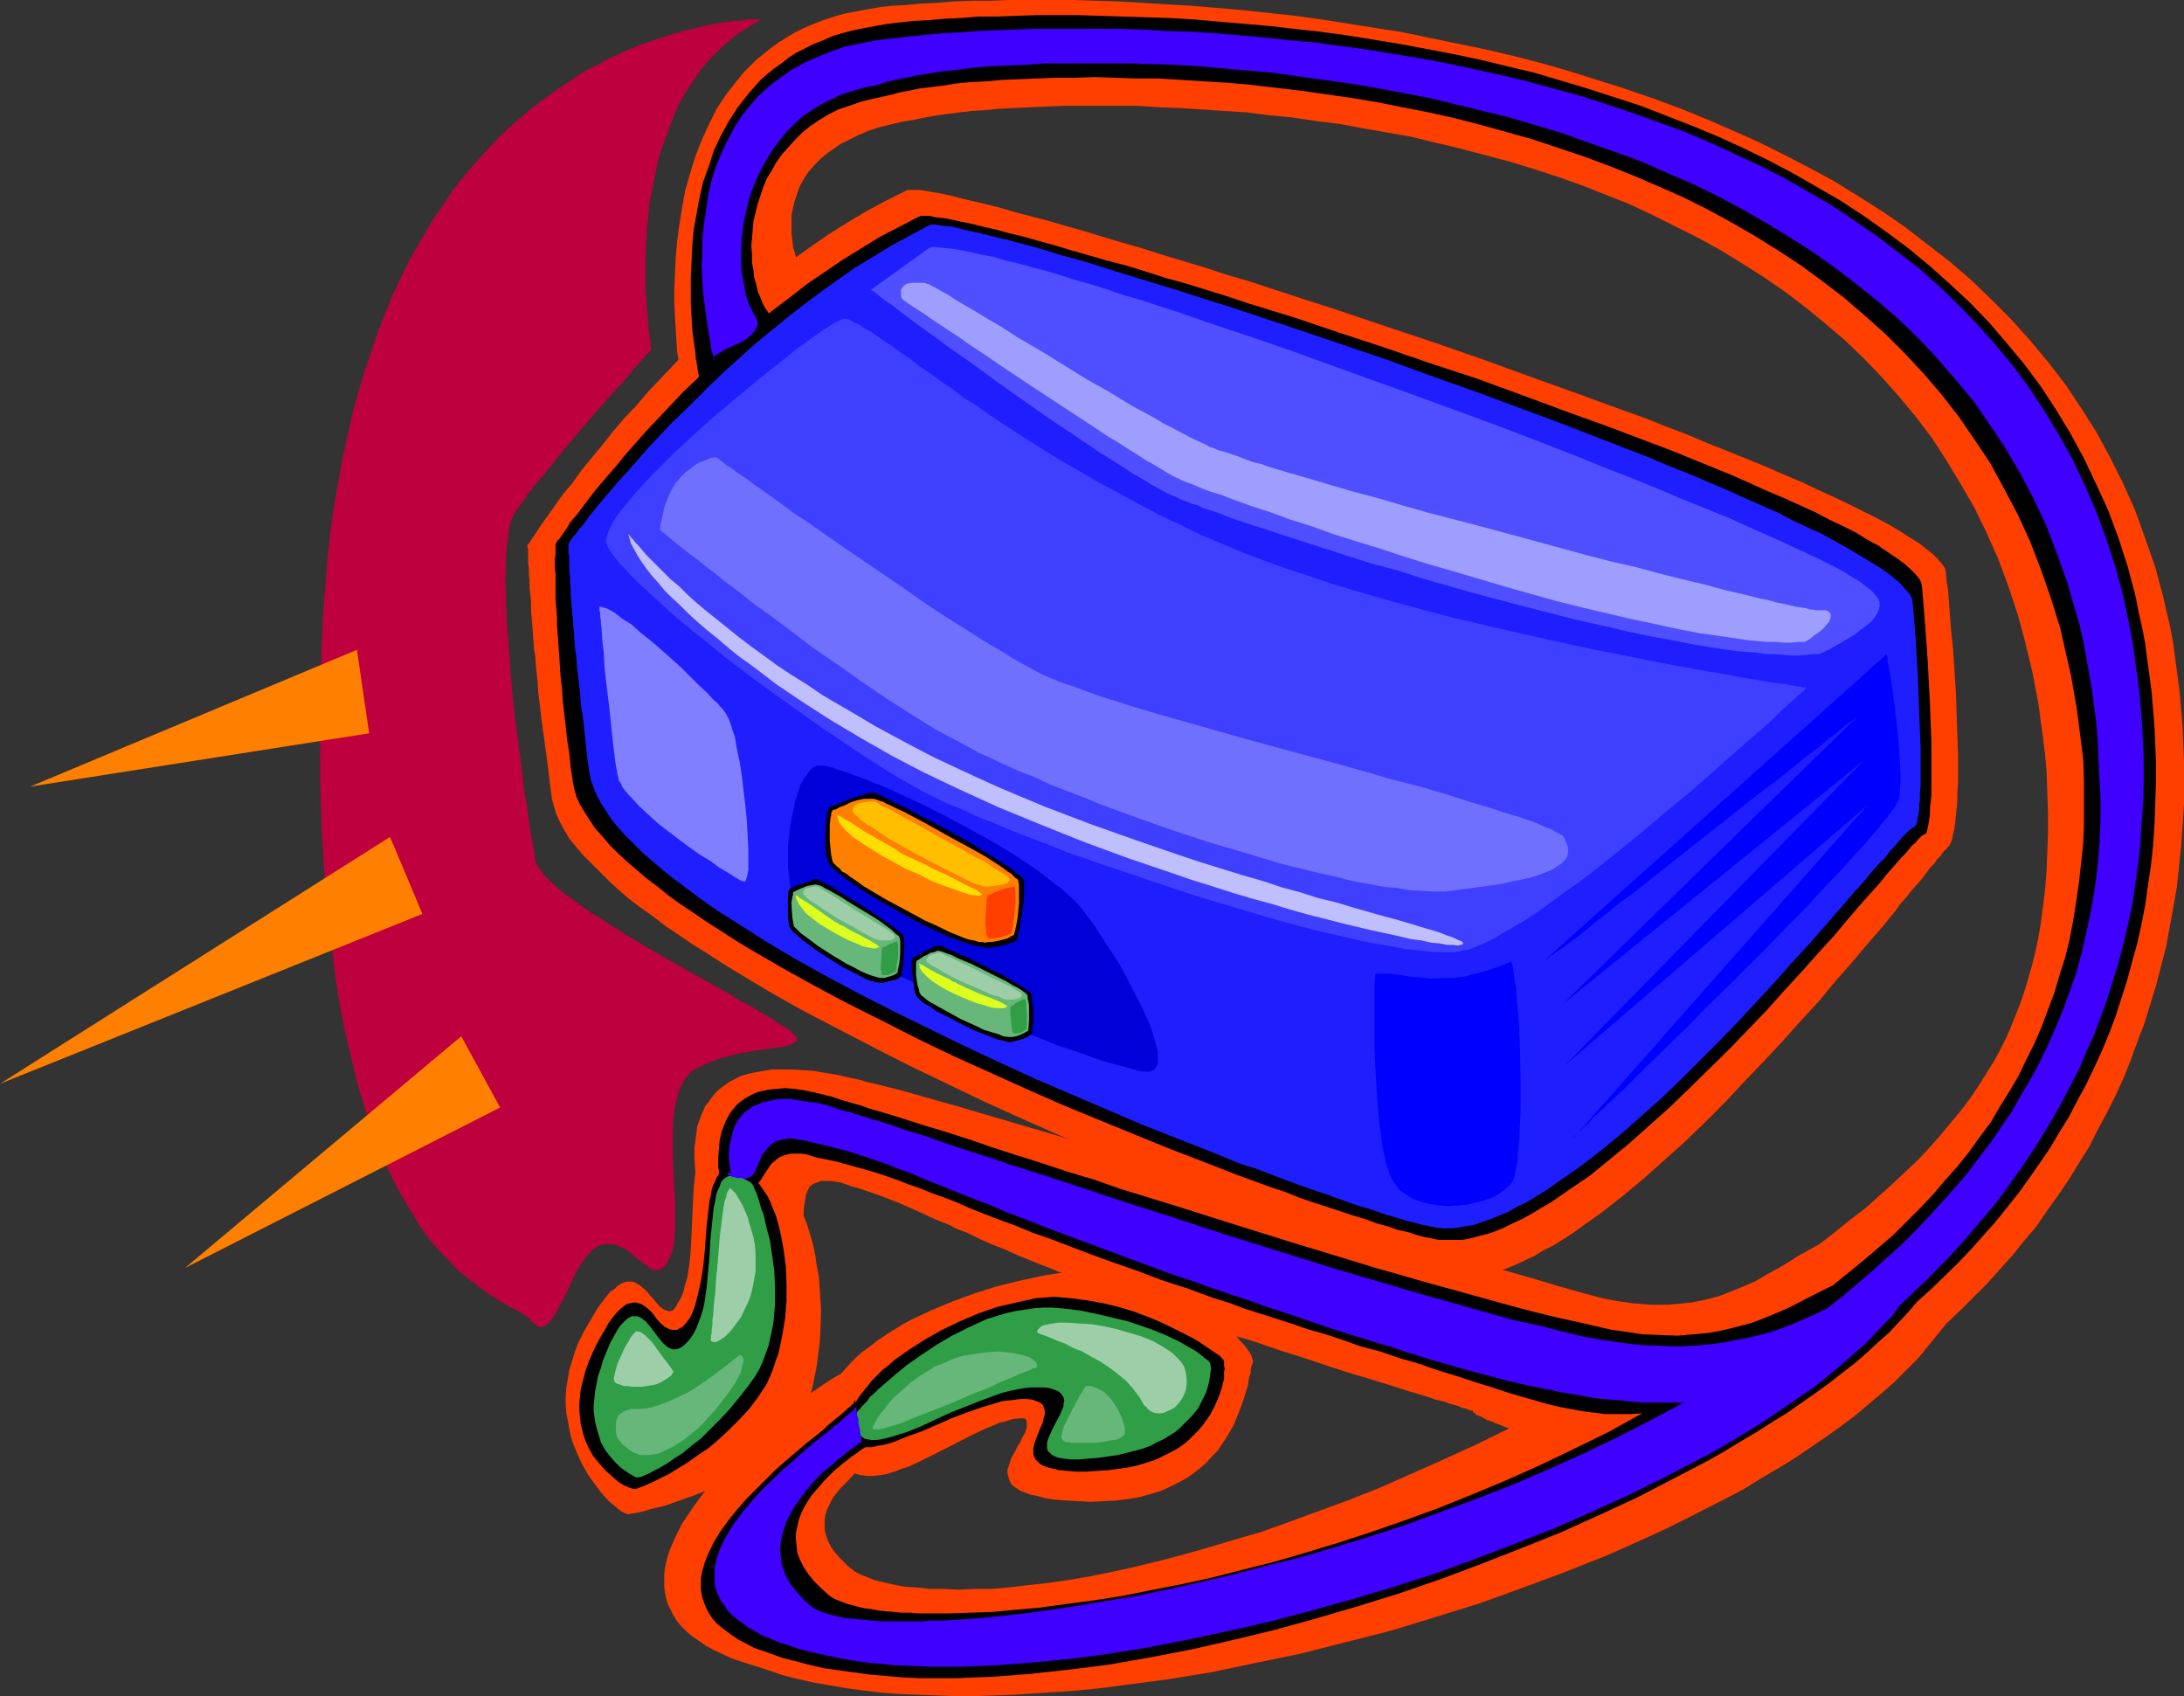 <?xml version="1.0" encoding="UTF-8" standalone="no"?>
<svg
   version="1.0"
   width="129.766mm"
   height="100.761mm"
   id="svg46"
   sodipodi:docname="Portable Cass Player 12.wmf"
   xmlns:inkscape="http://www.inkscape.org/namespaces/inkscape"
   xmlns:sodipodi="http://sodipodi.sourceforge.net/DTD/sodipodi-0.dtd"
   xmlns="http://www.w3.org/2000/svg"
   xmlns:svg="http://www.w3.org/2000/svg">
  <rect width="100%" height="100%" fill="#333333" stroke="none"/>
  <sodipodi:namedview
     id="namedview46"
     pagecolor="#ffffff"
     bordercolor="#000000"
     borderopacity="0.25"
     inkscape:showpageshadow="2"
     inkscape:pageopacity="0.0"
     inkscape:pagecheckerboard="0"
     inkscape:deskcolor="#d1d1d1"
     inkscape:document-units="mm" />
  <defs
     id="defs1">
    <pattern
       id="WMFhbasepattern"
       patternUnits="userSpaceOnUse"
       width="6"
       height="6"
       x="0"
       y="0" />
  </defs>
  <path
     style="fill:#ff3f00;fill-opacity:1;fill-rule:evenodd;stroke:none"
     d="m 195.536,323.47 0.485,0.485 0.323,0.485 0.162,0.485 -0.162,0.646 -0.162,0.646 -0.323,0.485 -0.485,0.646 -0.485,0.646 -1.293,1.293 -1.616,1.454 -1.616,1.777 -1.616,1.616 -1.454,1.777 -0.646,1.131 -0.485,0.969 -0.485,0.969 -0.323,1.131 -0.162,1.131 v 1.131 1.131 l 0.323,1.293 0.485,1.293 0.646,1.293 0.97,1.293 1.131,1.293 1.454,1.454 1.778,1.454 1.293,0.646 1.616,0.646 1.616,0.646 2.101,0.485 2.101,0.485 2.586,0.485 2.586,0.162 2.909,0.323 h 3.07 l 3.394,0.162 3.394,-0.162 h 3.878 l 3.878,-0.323 4.04,-0.485 4.525,-0.485 4.525,-0.646 4.848,-0.808 4.848,-0.969 5.171,-1.131 5.333,-1.293 5.656,-1.454 5.656,-1.616 5.979,-1.777 6.141,-1.777 6.302,-2.262 6.626,-2.424 6.626,-2.424 6.949,-2.747 6.949,-3.07 7.272,-3.231 7.434,-3.393 7.595,-3.716 -1.616,-0.646 -1.293,-0.485 -1.131,-0.485 -0.97,-0.323 -0.808,-0.485 -0.646,-0.323 -0.485,-0.162 -0.485,-0.162 -0.162,-0.323 h -0.162 l -0.323,-0.323 v -0.162 l -0.162,-0.162 h -0.485 l -0.323,-0.162 -0.323,-0.162 -0.485,-0.162 -0.808,-0.162 -0.646,-0.323 -1.131,-0.323 -1.131,-0.323 -1.293,-0.485 -1.616,-0.323 -1.778,-0.646 -2.101,-0.646 -2.262,-0.646 -4.525,-1.454 -4.202,-1.293 -4.363,-1.293 -4.04,-1.293 -3.878,-1.293 -3.878,-1.293 -3.717,-1.131 -3.717,-1.293 -3.394,-1.131 -3.394,-0.969 -3.232,-1.293 -3.232,-0.969 -3.07,-1.131 -2.909,-0.969 -2.909,-0.969 -2.747,-0.969 -2.747,-0.969 -2.586,-0.969 -4.848,-1.939 -4.525,-1.616 -4.363,-1.616 -3.878,-1.616 -3.717,-1.454 -3.555,-1.454 -3.232,-1.454 -2.909,-1.131 -2.909,-1.293 -2.586,-1.293 -2.586,-0.969 -1.131,-0.646 -1.131,-0.485 -2.424,-0.969 -2.101,-0.969 -2.101,-0.969 -4.04,-1.777 -4.202,-1.616 -4.202,-1.454 -2.262,-0.646 -2.262,-0.808 -1.131,-0.162 -0.97,-0.162 h -0.808 -0.97 -0.646 l -0.646,0.323 -0.97,0.323 -0.808,0.646 -0.485,0.969 -0.323,0.808 -0.162,0.969 -0.162,1.131 -0.162,0.969 v 0.969 l -0.162,0.969 -0.162,0.646 -0.323,0.646 -0.323,0.323 -0.646,0.162 -1.293,-0.162 -1.293,-0.162 -1.616,-0.323 -1.616,-0.485 -3.394,-0.969 -3.555,-1.293 -3.232,-1.454 -1.616,-0.969 -1.293,-0.808 -1.293,-0.969 -0.97,-0.969 -0.808,-0.969 -0.646,-0.969 -0.162,-2.1 -0.162,-2.262 v -2.424 l 0.323,-2.424 0.323,-2.424 0.808,-2.262 0.97,-2.262 0.808,-0.969 0.646,-0.969 0.808,-0.969 0.97,-0.969 1.131,-0.808 1.131,-0.808 1.293,-0.646 1.293,-0.646 1.616,-0.485 1.616,-0.323 1.778,-0.323 1.939,-0.323 h 2.101 2.262 l 2.424,0.162 2.586,0.162 2.747,0.485 2.909,0.485 1.293,0.323 1.454,0.323 1.616,0.323 1.616,0.485 3.394,0.808 3.878,0.969 4.04,1.131 4.525,1.293 4.686,1.293 4.848,1.454 5.01,1.454 5.494,1.616 5.494,1.616 5.494,1.616 5.818,1.777 5.979,1.777 6.141,1.939 6.141,1.777 12.443,3.878 12.443,3.716 12.605,3.878 12.443,3.716 5.979,1.939 6.141,1.777 5.818,1.616 5.656,1.616 5.656,1.616 5.333,1.616 5.171,1.454 4.848,1.293 2.424,0.485 2.101,0.323 2.262,0.323 2.101,0.162 1.939,0.162 h 3.878 l 1.778,-0.162 3.394,-0.323 3.232,-0.646 3.07,-0.808 2.909,-1.131 2.747,-1.131 2.586,-1.131 2.424,-1.454 2.424,-1.293 2.424,-1.454 2.262,-1.454 4.686,-2.585 3.555,-2.747 3.394,-2.747 3.394,-2.585 3.07,-2.747 3.07,-2.747 2.909,-2.747 2.747,-2.585 2.586,-2.747 2.424,-2.747 2.424,-2.908 2.262,-2.747 2.101,-2.747 1.939,-2.908 1.939,-3.07 1.778,-2.908 1.616,-3.07 1.454,-3.07 1.293,-3.231 1.293,-3.231 1.131,-3.393 0.97,-3.393 0.97,-3.555 0.808,-3.716 0.646,-3.716 0.485,-3.716 0.485,-4.039 0.323,-4.039 0.162,-4.201 0.162,-4.362 v -4.362 l -0.162,-4.686 -0.162,-4.686 -0.323,-3.716 -0.485,-3.878 -0.485,-3.555 -0.485,-3.716 -1.293,-6.948 -1.616,-6.786 -1.778,-6.625 -2.101,-6.301 -2.262,-6.14 -2.586,-5.817 -2.747,-5.655 -3.07,-5.332 -3.232,-5.332 -3.232,-5.009 -3.555,-4.686 -3.878,-4.686 -3.878,-4.362 -4.04,-4.201 -4.202,-4.039 -4.363,-3.716 -4.525,-3.716 -4.686,-3.555 -4.686,-3.231 -4.848,-3.07 -5.01,-3.07 -5.01,-2.747 -5.171,-2.585 -5.171,-2.585 -5.171,-2.424 -5.333,-2.1 -5.333,-2.1 -5.494,-1.939 -5.494,-1.777 -5.333,-1.616 -5.494,-1.454 -5.494,-1.454 -5.494,-1.293 -5.333,-1.293 -5.494,-0.969 -5.494,-0.969 -5.171,-0.969 -5.333,-0.646 -5.333,-0.808 -5.171,-0.485 -5.01,-0.646 -5.171,-0.323 -4.848,-0.323 -4.848,-0.323 -4.686,-0.162 -4.686,-0.323 h -4.363 -4.363 -4.202 -4.04 l -3.878,0.162 -3.717,0.162 -3.394,0.162 -3.394,0.162 -3.07,0.323 -2.909,0.162 -2.747,0.323 -2.586,0.323 -2.262,0.323 -1.939,0.323 -1.778,0.323 -1.454,0.323 -2.909,0.485 -2.747,0.646 -2.586,0.646 -2.424,0.808 -2.262,0.969 -1.939,0.969 -1.939,0.969 -1.616,1.131 -1.616,1.131 -1.293,1.131 -1.293,1.293 -1.131,1.293 -0.97,1.293 -0.808,1.454 -0.646,1.293 -0.485,1.454 -0.485,1.454 -0.323,1.454 -0.323,1.454 v 1.454 1.454 1.454 l 0.323,2.908 0.808,2.747 0.97,2.585 1.293,2.424 1.454,2.1 v 0.646 l -0.323,0.485 -0.323,0.808 -0.646,0.646 -0.808,0.808 -0.808,0.969 -1.131,0.808 -1.131,0.969 -2.747,1.939 -3.07,1.939 -6.302,3.878 -3.07,1.777 -2.909,1.616 -1.293,0.808 -1.293,0.646 -1.131,0.646 -0.97,0.646 -0.97,0.323 -0.646,0.485 -0.485,0.323 -0.485,0.162 v 0.162 -0.162 l 0.323,-0.162 0.646,-0.162 v 0 -0.162 -0.323 l -0.162,-0.485 v -0.323 l -0.162,-0.646 -0.162,-1.454 -0.162,-1.777 -0.323,-2.1 -0.162,-2.262 -0.162,-2.747 -0.162,-2.747 -0.162,-3.231 v -3.231 l 0.162,-3.393 0.162,-3.716 0.323,-3.555 0.485,-3.716 0.646,-3.878 0.646,-3.716 1.131,-3.878 1.131,-3.716 1.454,-3.716 1.616,-3.555 1.778,-3.555 2.262,-3.393 2.424,-3.07 1.293,-1.616 1.454,-1.454 1.454,-1.454 1.616,-1.293 1.616,-1.293 1.778,-1.293 1.778,-1.131 1.939,-1.131 1.939,-0.969 2.262,-0.969 2.101,-0.808 2.424,-0.808 2.262,-0.646 2.586,-0.485 2.586,-0.485 2.747,-0.485 2.747,-0.323 3.232,-0.162 3.232,-0.323 3.555,-0.162 3.878,-0.323 4.04,-0.162 h 4.202 L 226.725,0 h 4.525 4.848 4.848 l 5.01,0.162 5.171,0.162 5.494,0.323 5.333,0.323 5.656,0.323 5.656,0.485 5.656,0.485 5.979,0.646 5.979,0.646 5.818,0.808 6.141,0.969 6.141,0.969 6.141,0.969 6.141,1.293 6.302,1.293 6.302,1.293 6.141,1.454 6.302,1.616 6.141,1.777 6.141,1.939 6.141,1.939 6.141,2.1 6.141,2.262 5.979,2.424 5.979,2.585 5.818,2.585 5.818,2.908 5.656,2.908 5.656,3.07 5.494,3.393 5.333,3.393 5.171,3.555 5.01,3.878 5.01,3.878 4.686,4.039 4.525,4.362 4.525,4.524 4.202,4.686 4.04,4.847 3.878,5.009 3.555,5.332 3.394,5.332 3.07,5.655 2.909,5.817 2.747,6.14 2.262,6.301 2.262,6.463 1.778,6.625 0.808,3.555 0.808,3.393 0.646,3.555 0.485,3.716 0.485,3.555 0.485,3.716 0.323,3.878 0.323,3.878 0.162,3.878 0.162,3.878 v 4.847 4.847 l -0.323,4.686 -0.323,4.686 -0.485,4.686 -0.485,4.524 -0.808,4.524 -0.808,4.524 -0.808,4.362 -1.131,4.362 -1.131,4.362 -1.293,4.201 -1.293,4.201 -1.616,4.201 -1.454,4.039 -1.616,4.039 -1.778,3.878 -1.939,3.878 -2.101,3.878 -1.939,3.878 -2.262,3.555 -2.262,3.716 -2.424,3.555 -2.424,3.393 -2.424,3.555 -2.747,3.231 -2.586,3.231 -2.909,3.231 -2.909,3.231 -2.909,2.908 -3.07,3.07 -3.07,2.908 -2.101,2.585 -2.101,2.585 -2.262,2.747 -2.586,2.585 -2.586,2.585 -2.747,2.424 -3.07,2.585 -3.07,2.585 -3.232,2.424 -3.394,2.424 -3.555,2.424 -3.555,2.424 -3.717,2.262 -3.878,2.262 -3.878,2.424 -4.04,2.1 -8.565,4.362 -4.202,2.1 -4.525,2.1 -9.05,4.039 -9.373,3.716 -9.534,3.555 -9.858,3.555 -9.858,3.07 -10.019,3.07 -10.181,2.585 -10.181,2.585 -10.181,2.1 -10.019,2.1 -10.019,1.616 -9.858,1.293 -4.848,0.646 -4.848,0.485 -4.686,0.323 -4.848,0.323 -4.686,0.323 -9.05,0.323 h -4.363 l -4.363,-0.162 -4.202,-0.162 -4.202,-0.162 -4.04,-0.323 -4.04,-0.485 -3.717,-0.485 -3.717,-0.646 -3.717,-0.646 -3.555,-0.808 -3.232,-0.808 -3.232,-1.131 -3.07,-0.969 -2.586,-0.808 -2.424,-0.808 -2.101,-0.969 -2.101,-0.969 -1.778,-0.969 -1.616,-1.131 -1.454,-0.969 -1.293,-1.131 -1.131,-1.131 -0.97,-1.131 -0.808,-1.293 -0.646,-1.293 -0.646,-1.293 -0.323,-1.131 -0.323,-1.454 -0.162,-1.293 v -1.293 -1.454 l 0.162,-1.454 0.323,-1.454 0.323,-1.293 0.485,-1.454 1.293,-2.908 1.454,-2.908 1.939,-2.908 2.101,-2.908 2.101,-2.747 2.586,-2.747 2.424,-2.747 2.747,-2.585 2.586,-2.585 2.747,-2.262 2.586,-2.262 2.586,-2.1 2.424,-1.777 2.262,-1.777 2.101,-1.454 1.939,-1.293 0.808,-0.485 0.808,-0.485 0.646,-0.323 0.485,-0.323 0.646,-0.323 0.323,-0.162 h 0.323 l 0.162,-0.162 0.162,0.162 v 0 l 0.646,2.585 0.485,2.747 0.808,2.747 0.808,2.585 0.323,1.131 0.323,0.969 0.323,0.969 0.323,0.808 0.162,0.646 0.323,0.323 0.162,0.162 z"
     id="path1" />
  <path
     style="fill:#ff3f00;fill-opacity:1;fill-rule:evenodd;stroke:none"
     d="m 186.001,319.431 -0.323,-1.293 -0.162,-1.293 0.162,-1.454 0.162,-1.293 0.485,-1.293 0.646,-1.293 0.808,-1.454 0.808,-1.293 1.131,-1.293 1.293,-1.454 1.293,-1.293 1.454,-1.293 1.616,-1.131 1.616,-1.293 1.939,-1.293 1.778,-1.131 2.101,-1.293 2.101,-1.131 4.525,-2.1 4.686,-1.939 4.848,-1.777 5.171,-1.616 5.333,-1.293 5.333,-1.131 5.333,-0.808 2.586,0.162 2.424,0.323 2.586,0.323 4.525,0.969 2.101,0.485 2.262,0.646 1.939,0.646 1.939,0.646 1.939,0.646 3.394,1.616 3.07,1.616 2.747,1.777 2.424,1.777 2.101,1.616 0.97,0.808 0.808,0.808 0.646,0.808 0.646,0.646 0.646,0.808 0.485,0.646 0.323,0.485 0.323,0.646 0.162,0.485 0.162,0.485 v 0.323 0.323 l -0.162,0.323 -0.162,0.485 -0.162,0.646 v 0.808 l -0.323,0.808 -0.162,0.969 -0.162,1.131 -0.323,0.969 -0.808,2.585 -0.97,2.585 -1.131,2.747 -1.616,2.747 -0.97,1.454 -0.97,1.454 -1.293,1.293 -1.131,1.293 -1.454,1.293 -1.454,1.131 -1.616,1.131 -1.778,0.969 -1.939,0.969 -2.101,0.969 -2.262,0.646 -2.262,0.646 -2.586,0.485 -2.747,0.323 -2.747,0.162 -3.07,0.162 -3.07,-0.162 -2.747,-0.162 -2.262,-0.162 -2.101,-0.323 -1.778,-0.485 -1.616,-0.323 -1.293,-0.485 -1.131,-0.485 -0.97,-0.646 -0.646,-0.485 -0.485,-0.646 -0.323,-0.808 -0.162,-0.646 -0.162,-0.646 v -0.808 l 0.323,-0.808 0.485,-1.616 0.808,-1.454 0.808,-1.616 0.485,-0.646 0.323,-0.808 0.808,-1.454 0.162,-0.646 0.162,-0.485 v -0.646 -0.485 l -0.162,-0.485 -0.323,-0.323 h -1.293 l -1.454,0.162 -1.454,0.485 -1.454,0.323 -1.454,0.646 -1.616,0.646 -3.394,1.616 -6.949,3.555 -3.555,1.777 -3.394,1.616 -1.616,0.485 -1.616,0.646 -1.616,0.485 -1.616,0.323 -1.454,0.162 h -1.454 l -1.293,-0.162 -1.293,-0.323 -1.131,-0.485 -0.97,-0.808 -0.97,-0.969 -0.97,-1.293 -0.646,-1.454 -0.646,-1.939 -0.485,-2.1 -0.323,-1.131 z"
     id="path2" />
  <path
     style="fill:#ff3f00;fill-opacity:1;fill-rule:evenodd;stroke:none"
     d="m 163.377,256.255 1.778,0.485 1.616,0.485 1.616,0.646 1.616,0.969 1.454,1.131 1.454,1.131 1.293,1.293 1.131,1.454 1.293,1.616 1.131,1.777 0.97,1.777 0.97,1.939 0.808,2.1 0.808,2.1 0.646,2.1 0.646,2.262 0.485,2.424 0.323,2.262 0.485,2.424 0.162,2.424 0.162,2.585 0.162,2.424 -0.162,5.17 -0.162,2.424 -0.323,2.424 -0.323,2.585 -0.485,2.424 -0.485,2.424 -0.646,2.424 -0.808,2.262 -0.808,2.262 -1.131,1.454 -1.131,1.293 -2.424,2.747 -2.747,2.424 -2.909,2.262 -3.07,1.777 -3.07,1.777 -3.07,1.616 -3.07,1.293 -3.07,1.131 -2.747,0.969 -2.747,0.969 -2.262,0.485 -1.131,0.323 -0.97,0.323 -0.808,0.162 -0.808,0.162 -0.646,0.162 h -0.485 l -0.485,0.162 h -0.323 -0.162 l -0.485,-0.162 -0.323,-0.162 -0.646,-0.323 -0.646,-0.485 -0.485,-0.485 -0.808,-0.646 -0.808,-0.646 -1.454,-1.616 -1.616,-2.1 -1.616,-2.262 -1.454,-2.585 -1.293,-2.908 -0.646,-1.616 -0.485,-1.616 -0.323,-1.616 -0.323,-1.777 -0.323,-1.616 -0.162,-1.939 v -1.777 l 0.162,-2.1 0.323,-1.939 0.323,-1.939 0.646,-2.1 0.646,-2.1 0.808,-2.1 1.131,-2.262 1.131,-1.939 1.131,-1.939 0.97,-1.616 0.97,-1.293 0.97,-1.293 0.808,-0.969 0.97,-0.646 0.646,-0.646 0.808,-0.485 0.646,-0.323 0.646,-0.162 h 0.646 0.646 l 0.485,0.162 1.131,0.646 0.97,0.808 0.97,0.969 0.485,0.646 0.485,0.485 0.808,0.969 0.808,0.969 0.97,0.646 0.485,0.162 0.485,0.162 h 0.323 l 0.646,-0.162 0.646,-0.808 0.646,-1.131 0.646,-1.131 0.485,-1.293 0.323,-1.454 0.485,-1.454 0.485,-3.07 0.323,-3.393 0.323,-7.109 0.162,-3.393 0.162,-3.231 0.323,-3.07 0.162,-1.293 0.323,-1.293 0.323,-1.131 0.323,-1.131 0.323,-0.969 0.646,-0.646 0.646,-0.646 0.646,-0.485 0.808,-0.162 0.808,-0.162 0.97,0.162 z"
     id="path3" />
  <path
     style="fill:#000000;fill-opacity:1;fill-rule:evenodd;stroke:none"
     d="m 191.173,321.37 -0.323,-0.969 v -0.969 l 0.162,-1.131 0.162,-1.131 0.485,-1.131 0.485,-1.131 0.646,-1.131 0.97,-1.293 0.97,-1.131 0.97,-1.293 1.131,-1.131 1.293,-1.293 1.454,-1.131 1.454,-1.293 3.232,-2.262 3.555,-2.262 3.717,-2.1 4.04,-1.939 4.202,-1.777 4.202,-1.454 4.202,-0.969 4.363,-0.969 2.101,-0.162 2.101,-0.162 3.717,0.323 3.717,0.485 3.555,0.646 3.394,0.808 3.232,0.969 3.07,1.131 2.747,1.131 2.747,1.293 2.262,1.131 2.262,1.131 1.939,1.131 1.616,1.131 1.454,0.969 0.97,0.646 0.485,0.323 0.323,0.323 0.162,0.323 0.323,0.162 v 0.162 l 0.162,0.323 v 0.485 0.485 l 0.162,0.646 -0.162,0.646 v 1.616 l -0.485,1.939 -0.646,1.939 -0.97,2.262 -1.131,2.1 -1.616,2.262 -0.97,1.131 -0.97,0.969 -1.131,1.131 -1.131,0.969 -1.454,0.969 -1.454,0.808 -1.616,0.808 -1.616,0.808 -1.939,0.646 -2.101,0.646 -2.101,0.485 -2.262,0.323 -2.424,0.323 -2.586,0.162 -2.424,0.162 h -2.262 l -1.939,-0.162 -1.778,-0.162 -1.293,-0.323 -1.293,-0.323 -0.97,-0.323 -0.808,-0.485 -0.485,-0.485 -0.485,-0.485 -0.323,-0.646 -0.162,-0.485 v -0.808 -0.646 l 0.323,-1.293 1.131,-2.908 0.646,-1.454 0.323,-1.454 0.162,-0.485 v -0.646 l -0.162,-0.485 -0.162,-0.646 -0.323,-0.485 -0.485,-0.323 -0.808,-0.323 -0.808,-0.323 -1.293,-0.162 h -1.293 l -1.293,0.162 -1.454,0.162 -1.454,0.162 -1.616,0.485 -3.232,0.969 -3.232,1.131 -3.394,1.293 -6.626,2.908 -3.232,1.131 -2.747,1.131 -1.454,0.485 -1.293,0.323 -1.131,0.162 -1.293,0.323 h -0.97 -0.808 l -0.97,-0.323 -0.646,-0.323 -0.485,-0.485 -0.485,-0.646 -0.162,-0.808 z"
     id="path4" />
  <path
     style="fill:#000000;fill-opacity:1;fill-rule:evenodd;stroke:none"
     d="m 165.64,262.718 0.97,0.323 0.97,0.323 0.808,0.485 0.808,0.646 0.808,0.808 0.808,0.969 0.646,0.969 0.808,1.131 0.646,1.293 0.485,1.293 0.646,1.454 0.485,1.454 0.808,3.231 0.646,3.555 0.485,3.716 0.162,3.878 v 3.878 l -0.323,3.878 -0.646,3.878 -0.808,3.878 -0.646,1.777 -0.646,1.939 -0.646,1.616 -0.808,1.777 -1.939,2.908 -1.939,2.585 -2.262,2.424 -2.262,2.262 -2.262,2.1 -2.262,1.939 -2.424,1.616 -2.262,1.616 -2.101,1.293 -2.101,1.293 -1.939,0.969 -1.616,0.808 -1.454,0.646 -1.131,0.485 -0.485,0.162 -0.485,0.162 -0.162,0.162 h -0.323 -0.162 -0.323 l -0.485,-0.162 -0.485,-0.162 -1.131,-0.485 -1.293,-0.808 -1.293,-1.131 -1.454,-1.293 -1.454,-1.616 -1.454,-1.777 -1.131,-2.1 -0.485,-1.131 -0.485,-1.293 -0.323,-1.293 -0.323,-1.293 -0.162,-1.454 -0.162,-1.616 v -1.616 l 0.162,-1.616 0.162,-1.616 0.485,-1.777 0.485,-1.939 0.646,-1.939 0.808,-1.939 0.97,-2.1 1.131,-2.1 0.97,-1.616 0.808,-1.454 0.97,-1.293 0.808,-0.969 0.808,-0.808 0.808,-0.646 0.646,-0.485 0.808,-0.162 0.646,-0.162 h 0.646 l 0.485,0.162 0.646,0.162 0.485,0.323 1.131,0.808 0.97,0.969 0.808,1.131 0.97,1.131 0.97,0.808 0.97,0.485 0.646,0.162 h 0.485 0.646 l 0.485,-0.323 0.646,-0.323 0.646,-0.646 0.646,-0.808 0.646,-0.969 0.485,-1.131 0.485,-1.293 0.323,-1.293 0.323,-1.293 0.646,-2.908 0.485,-3.07 0.323,-3.07 0.485,-6.301 0.323,-2.908 0.323,-2.747 0.323,-1.293 0.162,-1.131 0.323,-0.969 0.485,-0.969 0.323,-0.808 0.485,-0.646 0.485,-0.646 0.646,-0.323 0.646,-0.323 h 0.808 0.808 z"
     id="path5" />
  <path
     style="fill:#ff3f00;fill-opacity:1;fill-rule:evenodd;stroke:none"
     d="m 203.777,42.655 h 0.485 0.808 1.293 l 1.293,0.162 1.778,0.323 1.939,0.323 2.262,0.485 2.424,0.646 2.747,0.646 2.747,0.646 3.232,0.808 3.232,0.969 3.717,0.969 3.717,0.969 3.878,1.131 4.04,1.131 4.202,1.293 4.363,1.293 4.525,1.293 4.525,1.454 4.848,1.454 4.848,1.454 4.848,1.616 5.01,1.454 10.342,3.393 10.504,3.393 10.504,3.555 10.666,3.555 10.666,3.716 10.666,3.878 10.342,3.716 10.181,3.716 5.01,1.777 4.848,1.939 4.686,1.777 4.525,1.939 4.525,1.777 4.363,1.777 4.363,1.777 4.04,1.777 3.878,1.616 3.717,1.777 3.555,1.616 3.394,1.616 3.232,1.616 2.909,1.454 2.747,1.454 2.424,1.454 2.262,1.454 2.101,1.293 1.616,1.293 1.454,1.131 1.131,1.131 0.97,1.131 0.646,0.969 0.162,0.808 0.162,1.939 0.323,1.939 0.323,4.201 0.323,4.362 0.485,4.686 0.646,9.694 0.162,4.847 0.162,4.847 0.162,4.524 v 4.362 2.1 l -0.162,1.939 v 1.939 l -0.162,1.777 -0.162,1.616 -0.162,1.454 -0.162,1.454 -0.323,1.131 -0.162,0.969 -0.323,0.969 -0.323,0.646 -0.485,0.485 -0.162,0.323 -0.485,0.323 -0.485,0.646 -0.485,0.646 -0.646,0.646 -0.646,0.969 -0.97,0.969 -0.808,1.131 -0.97,1.293 -1.131,1.293 -1.131,1.293 -1.293,1.616 -1.293,1.454 -1.293,1.777 -2.909,3.555 -3.232,3.716 -3.394,4.039 -3.717,4.201 -3.717,4.524 -4.04,4.362 -4.04,4.524 -4.363,4.686 -4.363,4.524 -4.363,4.686 -4.525,4.524 -4.525,4.362 -4.686,4.201 -4.525,4.039 -4.686,3.878 -4.525,3.555 -4.525,3.231 -2.262,1.616 -2.262,1.454 -2.101,1.293 -2.262,1.131 -2.101,1.293 -2.101,0.969 -2.101,0.969 -1.939,0.808 -1.939,0.646 -2.101,0.485 -1.939,0.485 -1.778,0.323 -1.939,0.162 h -1.616 l -1.778,-0.162 -1.616,-0.162 -1.778,-0.485 -1.939,-0.485 -1.939,-0.485 -2.262,-0.646 -2.424,-0.808 -2.586,-0.808 -2.586,-0.808 -2.909,-0.969 -2.909,-0.969 -3.07,-0.969 -3.232,-1.131 -3.232,-1.293 -3.555,-1.131 -3.394,-1.293 -3.717,-1.454 -3.717,-1.293 -7.595,-3.07 -7.918,-3.07 -8.08,-3.393 -8.242,-3.555 -8.403,-3.555 -8.403,-3.716 -8.565,-3.878 -8.403,-4.039 -8.403,-4.039 -8.242,-4.201 -8.08,-4.201 -7.757,-4.039 -7.434,-4.201 -7.272,-4.362 -3.394,-2.1 -3.232,-2.1 -3.394,-2.1 -3.07,-2.1 -2.909,-1.939 -2.909,-2.262 -2.747,-1.939 -2.586,-1.939 -2.424,-2.1 -2.101,-1.939 -2.101,-2.1 -1.939,-1.939 -1.778,-1.777 -1.616,-1.939 -1.454,-1.777 -1.131,-1.939 -0.97,-1.777 -0.808,-1.777 -0.485,-1.616 -0.485,-1.777 -0.808,-6.463 -0.808,-6.14 -0.808,-5.817 -0.323,-2.908 -0.323,-2.585 -0.162,-2.747 -0.323,-2.585 -0.162,-2.424 -0.323,-2.262 -0.162,-2.262 -0.162,-2.262 -0.162,-1.939 -0.162,-1.939 v -1.939 l -0.162,-1.616 -0.162,-1.616 v -1.454 l -0.162,-1.454 V 127.643 l -0.162,-1.131 v -0.969 -0.969 -1.293 l -0.162,-0.485 v -0.485 0 0 l 0.162,-0.162 0.162,-0.162 0.162,-0.162 0.485,-0.808 0.808,-1.131 0.808,-1.293 1.131,-1.616 1.293,-1.777 1.454,-2.1 1.616,-2.262 1.939,-2.262 1.939,-2.747 2.101,-2.585 2.424,-2.908 2.424,-3.07 2.586,-3.07 2.909,-3.07 2.747,-3.231 3.07,-3.231 3.232,-3.393 3.394,-3.393 3.394,-3.231 3.555,-3.393 3.717,-3.231 3.878,-3.231 3.878,-3.231 4.04,-3.07 4.04,-2.908 4.202,-2.908 4.363,-2.747 4.363,-2.585 4.525,-2.424 z"
     id="path6" />
  <path
     style="fill:#000000;fill-opacity:1;fill-rule:evenodd;stroke:none"
     d="m 196.021,323.955 v 0 l -0.323,0.162 -0.485,0.162 -0.485,0.323 -0.646,0.485 -0.808,0.485 -0.808,0.646 -0.97,0.646 -2.101,1.616 -2.101,1.777 -2.101,2.1 -2.101,2.424 -0.97,1.131 -0.808,1.293 -0.808,1.293 -0.646,1.454 -0.485,1.293 -0.323,1.454 -0.323,1.454 v 1.454 l 0.162,1.616 0.162,1.454 0.646,1.616 0.808,1.616 0.97,1.454 1.293,1.616 1.454,1.454 1.778,1.616 0.646,0.485 0.808,0.485 0.808,0.323 2.101,0.808 1.293,0.323 1.131,0.323 1.454,0.323 1.454,0.162 1.616,0.323 1.616,0.162 1.778,0.162 1.778,0.162 h 1.939 l 1.939,0.162 h 6.626 l 4.686,-0.162 5.01,-0.162 5.333,-0.485 5.494,-0.485 5.818,-0.808 6.141,-0.808 6.302,-0.969 6.464,-1.293 6.626,-1.293 6.787,-1.454 6.949,-1.777 7.11,-1.777 7.272,-2.1 7.434,-2.262 7.434,-2.424 7.434,-2.585 7.595,-2.747 7.595,-3.07 7.757,-3.231 7.595,-3.393 7.757,-3.716 7.595,-3.716 7.595,-4.201 -2.747,0.162 h -2.909 -2.586 l -2.586,-0.323 -2.586,-0.323 -2.586,-0.485 -2.586,-0.485 -2.747,-0.646 -2.747,-0.808 -2.909,-0.808 -3.232,-0.969 -3.394,-1.131 -3.717,-1.131 -3.878,-1.293 -2.101,-0.646 -2.101,-0.646 -2.424,-0.808 -2.262,-0.808 -4.525,-1.293 -4.202,-1.454 -4.363,-1.131 -4.04,-1.454 -3.878,-1.293 -4.04,-1.131 -3.717,-1.293 -3.555,-1.131 -3.555,-1.131 -3.555,-1.131 -3.394,-1.293 -3.232,-0.969 -3.07,-1.131 -3.07,-1.131 -3.07,-0.969 -2.909,-0.969 -5.494,-2.1 -5.171,-1.777 -4.848,-1.777 -4.686,-1.777 -4.202,-1.616 -4.202,-1.454 -3.878,-1.616 -3.555,-1.293 -3.394,-1.293 -3.232,-1.293 -2.909,-1.293 -2.909,-1.131 -2.747,-0.969 -2.747,-1.131 -2.424,-0.808 -2.424,-0.969 -4.686,-1.616 -4.525,-1.293 -4.686,-1.293 -4.686,-0.969 -0.97,-0.323 -1.131,-0.323 -0.97,-0.162 h -0.808 -1.616 l -1.293,0.323 -1.293,0.485 -0.97,0.808 -0.808,0.646 -0.646,0.969 -1.293,1.939 -0.485,0.808 -0.646,0.808 -0.485,0.808 -0.485,0.646 -0.646,0.323 -0.646,0.162 h -1.131 -0.97 l -0.808,-0.162 h -0.808 -0.646 l -0.646,-0.162 h -0.485 l -0.323,-0.162 -0.323,-0.162 -0.162,-0.323 -0.323,-0.323 v -0.323 -0.969 l 0.162,-0.646 0.162,-0.646 v -0.162 l -0.162,-0.162 v -0.323 -0.485 l -0.162,-0.646 v -0.646 -1.454 l 0.162,-1.939 0.162,-1.939 0.485,-2.1 0.808,-2.1 0.485,-0.969 0.646,-1.131 0.646,-0.808 0.808,-0.969 0.97,-0.808 0.97,-0.646 1.131,-0.646 1.293,-0.646 1.293,-0.323 1.616,-0.323 1.616,-0.162 1.939,-0.162 2.101,0.162 2.101,0.323 2.424,0.485 2.586,0.646 1.293,0.323 1.454,0.485 1.616,0.485 1.616,0.485 1.778,0.485 1.778,0.646 3.878,1.131 4.202,1.293 4.525,1.454 4.848,1.454 5.01,1.616 5.171,1.777 5.494,1.777 5.656,1.777 5.818,1.939 5.979,1.777 5.979,2.1 12.605,3.878 12.766,4.039 12.928,4.039 12.766,3.878 6.302,1.939 6.302,1.777 6.141,1.777 5.979,1.616 5.818,1.616 5.818,1.616 5.494,1.454 5.333,1.293 5.171,1.131 4.848,1.131 2.262,0.485 2.262,0.323 2.262,0.323 2.101,0.323 4.04,0.162 3.878,0.162 3.717,-0.323 3.555,-0.323 3.232,-0.646 3.232,-0.808 3.07,-0.808 2.909,-1.131 2.747,-1.131 2.586,-1.131 5.01,-2.585 4.848,-2.424 3.394,-2.747 3.555,-2.908 3.232,-2.747 3.394,-2.908 3.07,-3.07 2.909,-2.908 2.909,-3.07 2.747,-3.231 2.747,-3.07 2.586,-3.231 2.424,-3.393 2.424,-3.231 2.101,-3.555 2.101,-3.393 2.101,-3.555 1.778,-3.716 1.778,-3.555 1.616,-3.716 1.454,-3.878 1.454,-3.878 1.131,-3.878 1.293,-4.039 0.97,-4.039 0.808,-4.201 0.646,-4.201 0.646,-4.362 0.485,-4.362 0.485,-4.524 0.162,-4.524 v -4.524 -4.686 l -0.162,-4.847 -0.485,-3.878 -0.485,-3.878 -0.485,-3.716 -0.646,-3.716 -0.646,-3.716 -0.808,-3.555 -0.808,-3.555 -0.808,-3.555 -2.101,-6.786 -2.262,-6.463 -2.424,-6.301 -2.747,-5.978 -3.07,-5.817 -3.07,-5.655 -3.555,-5.332 -3.555,-5.17 -3.878,-5.009 -4.04,-4.686 -4.202,-4.524 -4.363,-4.362 -4.525,-4.039 -4.686,-4.039 -4.848,-3.716 -4.848,-3.555 -5.171,-3.393 -5.171,-3.231 -5.333,-3.07 -5.333,-2.908 -5.494,-2.747 -5.494,-2.424 -5.656,-2.424 -5.656,-2.262 -5.656,-2.1 -5.818,-1.939 -5.818,-1.939 -5.818,-1.616 -5.818,-1.616 -5.656,-1.454 -5.818,-1.293 -5.818,-1.131 -5.656,-1.131 -5.818,-0.969 -5.656,-0.808 -5.656,-0.808 -5.494,-0.646 -5.494,-0.646 -5.333,-0.485 -5.333,-0.323 -5.171,-0.323 -5.01,-0.323 h -5.01 l -4.848,-0.162 -4.686,-0.162 -4.525,0.162 h -4.363 l -4.202,0.162 -4.04,0.162 -3.717,0.162 -3.555,0.323 -3.555,0.162 -3.232,0.323 -2.909,0.485 -2.747,0.323 -2.586,0.323 -2.262,0.485 -1.939,0.323 -1.616,0.485 -1.454,0.323 -2.909,0.646 -2.747,0.646 -2.747,0.969 -2.424,0.808 -2.262,1.131 -2.101,1.293 -1.939,1.293 -1.778,1.454 -1.616,1.616 -1.454,1.616 -1.454,1.616 -1.293,1.777 -0.97,1.777 -1.131,1.777 -0.808,1.939 -0.646,1.939 -0.646,1.939 -0.485,1.939 -0.485,1.939 -0.162,1.939 -0.162,1.939 -0.162,1.777 0.162,1.777 v 1.939 l 0.323,1.616 0.162,1.777 0.485,1.454 0.323,1.616 0.646,1.454 0.485,1.293 0.646,1.131 0.808,1.131 v 0.485 0.485 l -0.162,0.646 -0.323,0.485 -0.808,1.131 -0.97,1.131 -1.293,1.131 -1.454,1.131 -3.232,2.262 -1.616,0.969 -1.616,0.969 -1.293,0.969 -1.293,0.808 -0.808,0.808 -0.485,0.323 -0.162,0.323 -0.323,0.162 v 0.323 0.323 l 0.162,0.162 v -0.162 0 l -0.162,-0.323 v -0.323 -0.485 l -0.162,-0.485 -0.162,-1.454 -0.323,-1.616 -0.162,-1.939 -0.323,-2.262 -0.323,-2.424 -0.162,-2.747 -0.162,-2.908 V 65.114 62.044 l 0.162,-3.393 0.162,-3.555 0.323,-3.555 0.646,-3.555 0.646,-3.555 0.808,-3.555 1.293,-3.555 1.131,-3.555 1.616,-3.393 1.778,-3.231 2.101,-3.231 2.424,-3.07 1.293,-1.454 1.293,-1.454 1.454,-1.293 1.616,-1.293 1.616,-1.131 1.616,-1.293 1.778,-1.131 1.939,-0.969 1.939,-0.969 2.101,-0.808 2.101,-0.969 2.262,-0.646 2.424,-0.646 2.424,-0.485 2.586,-0.485 2.747,-0.485 2.909,-0.323 3.07,-0.323 3.232,-0.162 3.555,-0.323 3.717,-0.162 3.878,-0.323 h 4.202 l 4.202,-0.162 4.525,-0.162 h 4.525 4.848 l 5.01,0.162 5.01,0.162 5.171,0.162 5.333,0.162 5.494,0.323 5.494,0.485 5.656,0.485 5.656,0.485 5.656,0.646 5.818,0.646 5.979,0.808 5.979,0.969 5.979,0.969 5.979,1.131 5.979,1.131 6.141,1.293 5.979,1.454 6.141,1.454 5.979,1.777 5.979,1.777 5.979,1.939 5.979,1.939 5.818,2.262 5.818,2.262 5.818,2.424 5.656,2.585 5.656,2.747 5.494,2.908 5.333,3.07 5.333,3.07 5.171,3.393 5.01,3.555 5.01,3.716 4.686,3.878 4.525,4.039 4.525,4.201 4.363,4.524 3.878,4.524 4.04,4.847 3.717,5.009 3.394,5.17 3.232,5.332 3.07,5.655 2.747,5.817 2.747,5.978 2.262,6.14 2.101,6.463 1.778,6.786 0.646,3.393 0.808,3.555 0.646,3.393 0.485,3.716 0.485,3.555 0.485,3.716 0.323,3.878 0.323,3.878 0.162,3.878 0.162,3.878 v 4.847 l -0.162,4.686 -0.162,4.686 -0.323,4.686 -0.485,4.524 -0.646,4.362 -0.646,4.524 -0.808,4.201 -0.97,4.362 -1.131,4.039 -1.131,4.201 -1.293,4.039 -1.293,4.039 -1.454,3.878 -1.616,3.878 -1.778,3.878 -1.778,3.716 -1.939,3.555 -1.939,3.716 -2.101,3.393 -2.101,3.555 -2.424,3.555 -2.262,3.231 -2.424,3.393 -2.586,3.231 -2.586,3.231 -5.494,6.14 -2.909,3.07 -5.979,5.817 -3.232,2.908 -1.939,2.262 -2.101,2.262 -2.262,2.424 -2.424,2.1 -2.586,2.424 -2.586,2.262 -2.747,2.1 -3.07,2.424 -2.909,2.1 -3.232,2.262 -3.232,2.262 -3.394,2.1 -3.555,2.262 -3.555,2.1 -3.717,2.262 -3.717,2.1 -7.757,4.039 -8.08,4.201 -8.403,3.878 -8.565,3.878 -8.888,3.555 -9.05,3.555 -9.05,3.393 -9.373,3.231 -9.373,2.908 -9.373,2.747 -9.373,2.585 -9.373,2.262 -9.211,2.1 -9.211,1.777 -9.211,1.616 -8.888,1.131 -4.525,0.485 -4.363,0.485 -4.202,0.323 -4.202,0.323 -4.202,0.162 -4.04,0.162 h -4.202 -3.878 l -3.878,-0.162 -3.717,-0.323 -3.717,-0.323 -3.555,-0.485 -3.555,-0.485 -3.394,-0.485 -3.394,-0.808 -3.07,-0.808 -2.586,-0.646 -2.262,-0.808 -2.262,-0.808 -1.939,-0.646 -1.778,-0.969 -1.616,-0.808 -1.454,-0.969 -1.293,-0.969 -1.293,-0.969 -0.97,-0.808 -0.97,-1.131 -0.646,-0.969 -0.646,-1.131 -0.485,-1.131 -0.323,-0.969 -0.323,-1.131 -0.162,-1.293 v -1.131 -1.131 l 0.162,-1.131 0.646,-2.424 0.97,-2.424 1.131,-2.262 1.454,-2.424 1.778,-2.424 1.939,-2.424 2.101,-2.424 2.101,-2.1 4.525,-4.524 2.424,-2.1 2.262,-1.939 2.262,-1.939 2.101,-1.616 1.939,-1.616 0.808,-0.808 0.97,-0.808 1.616,-1.293 1.293,-1.131 0.485,-0.485 0.646,-0.485 0.323,-0.323 0.323,-0.323 0.162,-0.323 0.162,-0.323 v -0.162 -0.162 l 0.485,2.262 0.646,2.1 0.646,1.777 0.646,1.454 0.485,1.131 0.323,0.485 0.162,0.323 0.162,0.162 0.323,0.162 v 0 z"
     id="path7" />
  <path
     style="fill:#000000;fill-opacity:1;fill-rule:evenodd;stroke:none"
     d="m 206.363,48.634 0.485,-0.162 h 0.808 1.131 l 1.293,0.323 1.778,0.162 1.778,0.323 2.101,0.485 2.424,0.485 2.586,0.646 2.909,0.646 2.909,0.808 3.394,0.808 3.394,0.969 3.555,0.969 3.717,1.131 4.04,1.131 3.878,1.131 4.363,1.131 4.202,1.293 4.525,1.454 4.686,1.293 4.686,1.454 4.686,1.454 4.848,1.616 10.019,3.07 10.019,3.393 10.342,3.393 10.342,3.555 10.342,3.393 10.181,3.716 10.019,3.716 9.858,3.555 9.373,3.555 4.686,1.777 4.363,1.777 4.363,1.777 4.363,1.777 4.04,1.777 3.878,1.777 3.878,1.616 3.555,1.616 3.555,1.616 3.07,1.616 3.07,1.454 2.909,1.454 2.586,1.616 2.424,1.293 2.101,1.454 1.939,1.293 1.778,1.293 1.293,1.131 1.131,1.131 0.97,1.131 0.485,0.969 0.162,0.969 0.323,3.878 0.323,4.039 0.323,4.362 0.323,4.686 0.485,9.21 0.162,4.524 0.162,4.362 v 4.201 3.878 1.777 1.616 l -0.162,1.616 -0.162,1.454 v 1.293 l -0.162,1.293 -0.162,0.969 -0.162,0.808 -0.162,0.646 -0.162,0.646 -0.323,0.162 -0.162,0.162 h -0.162 l -0.323,0.162 -0.485,0.485 -0.485,0.485 -0.485,0.646 -0.808,0.646 -0.646,0.808 -0.808,0.969 -0.97,0.969 -0.97,1.131 -1.131,1.293 -1.293,1.454 -1.131,1.454 -1.293,1.454 -1.454,1.616 -1.454,1.616 -3.07,3.555 -3.232,3.878 -3.555,3.878 -3.717,4.201 -3.878,4.201 -4.04,4.524 -4.202,4.362 -4.202,4.362 -8.888,8.725 -4.525,4.362 -4.525,4.039 -4.525,4.039 -4.525,3.716 -4.363,3.555 -4.525,3.07 -4.202,2.908 -2.262,1.293 -2.101,1.293 -2.101,1.131 -2.101,0.969 -1.939,0.969 -1.939,0.808 -1.939,0.646 -1.939,0.485 -1.778,0.485 -1.939,0.323 h -1.778 -1.616 -1.778 l -1.454,-0.323 -1.778,-0.323 -1.778,-0.485 -1.939,-0.646 -2.262,-0.485 -2.262,-0.808 -2.424,-0.646 -2.586,-0.969 -2.747,-0.808 -2.909,-0.969 -2.909,-0.969 -3.07,-0.969 -3.232,-1.131 -3.232,-1.293 -3.394,-1.131 -3.555,-1.293 -3.555,-1.293 -7.434,-2.908 -7.595,-2.908 -7.918,-3.231 -7.918,-3.231 -8.242,-3.393 -8.08,-3.555 -16.483,-7.432 -8.08,-3.878 -7.918,-4.039 -7.757,-3.878 -7.595,-4.039 -7.272,-4.039 -6.949,-4.039 -3.232,-1.939 -3.232,-2.1 -3.07,-1.939 -3.07,-2.1 -2.909,-1.939 -2.747,-1.939 -2.586,-2.1 -2.586,-1.939 -2.262,-1.939 -2.262,-1.939 -1.939,-1.777 -1.939,-1.939 -1.616,-1.939 -1.616,-1.777 -1.293,-1.939 -1.131,-1.777 -0.97,-1.616 -0.808,-1.777 -0.485,-1.777 -0.323,-1.616 -0.485,-3.231 -0.323,-3.231 -0.485,-3.07 -0.323,-3.07 -0.323,-2.747 -0.323,-2.908 -0.162,-2.585 -0.323,-2.747 -0.162,-2.424 -0.162,-2.424 -0.162,-2.262 -0.162,-2.262 -0.162,-2.1 v -1.939 l -0.162,-1.939 -0.162,-1.777 v -1.616 -1.616 -1.454 -1.293 l -0.162,-1.131 v -2.262 l 0.162,-0.808 v -2.262 -0.323 0 0 h 0.162 l 0.162,-0.485 0.646,-0.646 0.646,-0.969 0.808,-1.131 0.97,-1.616 1.293,-1.454 1.454,-1.939 1.454,-1.939 1.778,-2.262 1.939,-2.262 2.101,-2.424 2.101,-2.585 2.424,-2.747 2.424,-2.747 2.747,-2.908 2.747,-2.908 2.909,-3.07 3.07,-2.908 3.07,-3.07 3.394,-3.07 3.394,-3.07 3.555,-3.07 3.555,-3.07 3.878,-2.908 3.717,-2.908 4.04,-2.747 4.04,-2.747 4.202,-2.585 4.202,-2.585 4.363,-2.262 z"
     id="path8" />
  <path
     style="fill:#1e1eff;fill-opacity:1;fill-rule:evenodd;stroke:none"
     d="m 208.625,50.572 0.485,-0.162 h 0.808 l 0.97,0.162 1.454,0.162 1.616,0.162 1.778,0.485 2.101,0.485 2.262,0.485 2.586,0.646 2.747,0.646 3.07,0.808 3.07,0.808 3.394,0.969 3.555,1.131 3.717,0.969 3.717,1.131 4.04,1.293 4.202,1.293 4.202,1.293 4.363,1.293 4.525,1.454 4.525,1.454 4.686,1.454 4.848,1.616 9.696,3.231 10.019,3.393 10.019,3.393 10.181,3.716 10.019,3.555 10.019,3.716 10.019,3.716 9.534,3.716 9.211,3.555 4.525,1.939 4.525,1.777 4.202,1.777 4.202,1.777 3.878,1.777 4.04,1.777 3.717,1.616 3.394,1.777 3.394,1.616 3.232,1.454 2.909,1.616 2.909,1.616 2.424,1.454 2.424,1.454 2.101,1.293 1.939,1.293 1.616,1.293 1.454,1.293 0.97,1.131 0.97,1.131 0.485,0.969 0.162,0.969 0.323,3.716 0.323,4.039 0.485,8.402 0.323,8.402 0.162,4.039 0.162,3.878 v 7.109 1.616 l -0.162,1.454 v 1.454 l -0.162,1.131 v 1.131 l -0.162,1.131 -0.162,0.808 -0.162,0.808 -0.162,0.646 -0.323,0.323 -0.162,0.323 h -0.323 l -0.162,0.162 -0.162,0.162 -0.485,0.323 -0.485,0.485 -0.646,0.646 -0.646,0.646 -0.646,0.808 -0.808,0.969 -0.97,0.969 -0.97,1.293 -0.485,0.646 -0.646,0.485 -1.131,1.293 -1.293,1.454 -1.293,1.616 -1.293,1.454 -0.808,0.808 -0.646,0.808 -3.07,3.555 -3.232,3.716 -3.555,4.039 -3.717,4.039 -3.717,4.201 -4.04,4.362 -4.04,4.362 -4.202,4.362 -8.726,8.725 -4.363,4.201 -4.525,4.039 -4.363,3.878 -4.525,3.716 -4.363,3.393 -4.363,3.07 -4.202,2.908 -2.101,1.293 -2.101,1.293 -2.101,0.969 -1.939,1.131 -1.939,0.808 -1.939,0.808 -1.939,0.646 -1.778,0.646 -1.939,0.323 -1.778,0.323 -1.616,0.162 h -1.778 l -1.616,-0.162 -1.454,-0.323 -1.616,-0.323 -1.778,-0.485 -1.939,-0.485 -2.101,-0.646 -2.262,-0.646 -2.262,-0.808 -2.586,-0.808 -2.586,-0.808 -2.747,-0.969 -3.07,-1.131 -2.909,-0.969 -3.232,-1.131 -3.07,-1.131 -3.394,-1.293 -3.394,-1.293 -3.555,-1.131 -7.11,-2.908 -7.434,-2.908 -7.757,-3.07 -7.918,-3.393 -7.918,-3.393 -7.918,-3.393 -8.08,-3.716 -7.918,-3.716 -7.918,-3.878 -7.918,-3.878 -7.595,-3.878 -7.272,-3.878 -7.272,-4.039 -6.787,-4.039 -3.232,-2.1 -3.07,-1.939 -3.07,-1.939 -2.909,-1.939 -2.909,-2.1 -2.586,-1.939 -2.586,-1.939 -2.424,-1.939 -2.262,-1.939 -2.262,-1.939 -1.939,-1.939 -1.939,-1.939 -1.616,-1.777 -1.454,-1.777 -1.293,-1.939 -1.131,-1.777 -0.97,-1.777 -0.646,-1.616 -0.646,-1.777 -0.323,-1.616 -0.485,-3.393 -0.323,-3.07 -0.323,-3.07 -0.323,-2.908 -0.485,-2.908 -0.162,-2.747 -0.323,-2.585 -0.323,-2.585 -0.162,-2.424 -0.323,-2.262 -0.162,-2.262 -0.162,-2.1 -0.162,-2.1 -0.162,-1.777 -0.162,-1.777 -0.162,-1.777 v -1.616 l -0.162,-1.454 v -1.293 l -0.162,-1.293 v -1.131 -0.969 -0.969 l -0.162,-0.808 v -0.646 -0.646 -0.969 0 h 0.162 l 0.162,-0.485 0.485,-0.646 0.808,-0.969 0.808,-1.131 1.131,-1.293 1.131,-1.616 1.454,-1.777 1.616,-1.939 1.778,-2.1 1.939,-2.262 2.101,-2.262 2.262,-2.585 2.262,-2.585 2.586,-2.747 2.586,-2.747 2.909,-2.747 2.909,-2.908 2.909,-2.908 3.232,-3.07 3.232,-2.908 3.394,-3.07 3.555,-2.908 3.555,-2.908 3.717,-2.908 3.878,-2.908 3.878,-2.747 3.878,-2.747 4.04,-2.424 4.202,-2.585 4.202,-2.262 z"
     id="path9" />
  <path
     style="fill:#0000d8;fill-opacity:1;fill-rule:evenodd;stroke:none"
     d="m 183.416,171.914 h 0.646 0.808 l 0.97,0.162 1.293,0.323 1.293,0.485 1.616,0.485 1.616,0.646 1.939,0.646 1.939,0.808 2.101,0.808 2.262,0.969 2.101,0.969 4.848,2.262 4.848,2.424 4.848,2.585 5.01,2.747 4.686,2.747 4.525,2.908 2.101,1.454 1.939,1.454 1.778,1.454 1.778,1.293 1.616,1.454 1.454,1.293 1.293,1.454 0.97,1.293 1.939,2.585 1.778,2.747 3.717,5.655 1.616,2.908 1.454,2.908 1.454,2.747 1.293,2.585 1.131,2.585 0.808,2.262 0.646,2.262 0.485,1.777 v 0.969 1.454 0.485 l -0.323,0.485 -0.323,0.485 -0.323,0.323 -0.485,0.162 -0.323,0.162 h -1.293 l -1.293,-0.162 -1.616,-0.485 -1.778,-0.485 -1.939,-0.485 -2.262,-0.646 -2.424,-0.808 -2.586,-0.969 -2.909,-0.969 -2.909,-0.969 -3.07,-1.293 -3.07,-1.131 -3.232,-1.293 -6.464,-2.747 -6.787,-3.07 -6.464,-3.07 -6.464,-3.07 -2.909,-1.616 -2.909,-1.616 -2.747,-1.616 -2.747,-1.616 -2.424,-1.454 -2.262,-1.616 -2.101,-1.454 -1.778,-1.454 -1.454,-1.454 -1.293,-1.293 -0.808,-1.939 -0.646,-2.1 -0.323,-2.424 -0.323,-2.424 v -2.585 -2.424 l 0.323,-2.747 0.323,-2.424 0.485,-2.424 0.485,-2.262 0.646,-2.1 0.646,-1.939 0.97,-1.454 0.808,-1.293 0.485,-0.485 0.323,-0.323 0.485,-0.323 z"
     id="path10" />
  <path
     style="fill:#000000;fill-opacity:1;fill-rule:evenodd;stroke:none"
     d="m 196.182,178.054 h -0.323 -0.646 l -0.485,0.162 -0.646,0.162 -1.616,0.485 -1.454,0.485 -1.616,0.646 -1.454,0.646 -0.485,0.162 -0.485,0.162 -0.485,0.162 -0.162,0.162 -0.323,0.162 v 0.485 l -0.162,0.485 -0.162,0.808 -0.162,1.454 -0.162,1.939 v 1.777 1.939 l 0.162,1.777 0.323,0.808 0.162,0.646 0.162,0.323 0.323,0.485 0.485,0.485 0.485,0.485 0.808,0.646 0.808,0.646 0.808,0.646 1.131,0.808 2.101,1.454 2.586,1.616 2.747,1.616 2.909,1.616 5.818,3.231 2.909,1.293 2.747,1.293 2.586,0.969 1.293,0.485 1.131,0.323 0.97,0.323 0.97,0.162 0.97,0.162 0.646,0.162 h 0.808 l 0.97,-0.162 1.778,-0.323 1.778,-0.485 0.808,-0.323 0.808,-0.323 0.485,-2.262 0.323,-1.939 0.323,-1.939 0.323,-1.939 0.162,-1.616 v -1.616 -1.293 -1.131 l -0.485,-0.485 -0.646,-0.485 -0.808,-0.646 -0.808,-0.646 -0.808,-0.646 -1.131,-0.646 -2.262,-1.454 -2.586,-1.616 -2.586,-1.616 -5.818,-3.231 -2.747,-1.454 -2.747,-1.454 -2.747,-1.454 -2.262,-1.131 -0.97,-0.485 -0.97,-0.485 -0.97,-0.485 -0.646,-0.323 -0.646,-0.323 -0.485,-0.162 -0.323,-0.162 z"
     id="path11" />
  <path
     style="fill:#000000;fill-opacity:1;fill-rule:evenodd;stroke:none"
     d="m 183.416,197.443 h -0.485 l -0.808,0.323 -1.939,0.646 -0.97,0.323 -0.808,0.323 -0.646,0.323 -0.323,0.162 h -0.162 v 0.323 l -0.162,0.162 -0.162,0.808 v 1.131 1.293 2.585 l 0.162,1.293 0.162,0.969 0.162,0.162 0.162,0.323 0.485,0.646 0.97,0.808 1.131,0.969 1.293,0.969 1.454,1.131 3.232,2.1 3.394,2.1 1.616,0.808 1.616,0.808 1.454,0.808 1.293,0.485 1.293,0.323 0.808,0.162 h 0.485 l 0.646,-0.162 1.293,-0.323 1.293,-0.323 0.485,-0.323 0.485,-0.323 0.485,-2.747 0.162,-2.424 v -1.131 l 0.162,-1.131 -0.162,-0.808 v -0.808 l -0.646,-0.646 -0.97,-0.808 -0.97,-0.808 -1.454,-0.969 -1.454,-0.969 -1.616,-1.131 -3.232,-2.1 -3.232,-1.939 -1.454,-0.969 -1.293,-0.808 -1.293,-0.646 -0.808,-0.485 -0.808,-0.323 -0.162,-0.162 z"
     id="path12" />
  <path
     style="fill:#000000;fill-opacity:1;fill-rule:evenodd;stroke:none"
     d="m 210.888,212.307 -0.646,0.162 -0.646,0.162 -0.97,0.485 -0.97,0.485 -0.97,0.485 -0.646,0.485 -0.646,0.323 -0.323,0.162 h -0.162 v 0.162 l -0.162,0.323 v 0.808 1.131 l 0.162,1.293 0.323,2.585 0.162,1.293 0.323,0.808 0.162,0.323 0.162,0.162 0.646,0.646 0.97,0.808 1.293,0.646 1.293,0.969 1.616,0.808 3.394,1.777 3.555,1.777 1.778,0.646 1.616,0.646 1.616,0.646 1.454,0.323 1.131,0.323 h 0.97 l 0.323,-0.162 0.646,-0.162 1.293,-0.323 1.293,-0.646 0.485,-0.323 0.323,-0.323 0.323,-2.747 v -2.424 l -0.162,-1.131 -0.162,-0.969 v -0.969 l -0.162,-0.808 -0.808,-0.485 -0.808,-0.646 -1.293,-0.808 -1.454,-0.808 -1.454,-0.969 -1.616,-0.808 -3.555,-1.777 -3.555,-1.777 -1.616,-0.646 -1.293,-0.646 -1.293,-0.485 -0.97,-0.485 -0.646,-0.323 z"
     id="path13" />
  <path
     style="fill:#3f3fff;fill-opacity:1;fill-rule:evenodd;stroke:none"
     d="m 189.557,71.577 -0.485,0.162 -0.808,0.323 -0.97,0.485 -1.293,0.808 -1.454,0.969 -1.616,1.131 -1.778,1.293 -2.101,1.454 -1.939,1.616 -2.262,1.777 -2.262,1.777 -2.424,1.939 -4.848,4.039 -5.01,4.201 -4.848,4.362 -4.686,4.362 -2.101,2.1 -2.101,2.1 -1.939,2.1 -1.778,1.939 -1.616,1.939 -1.454,1.777 -1.293,1.616 -0.97,1.616 -0.646,1.293 -0.485,1.293 -0.323,1.131 v 0.485 l 0.162,0.323 0.323,0.969 0.646,0.969 0.808,1.131 0.97,1.293 1.293,1.293 1.293,1.454 1.616,1.616 1.778,1.616 1.939,1.777 1.939,1.777 2.101,1.939 2.262,1.939 2.424,1.939 2.424,1.939 5.171,4.201 5.333,4.039 5.494,4.039 5.656,4.039 5.494,3.878 5.333,3.555 2.586,1.777 2.586,1.616 2.424,1.616 2.424,1.454 2.101,1.293 2.101,1.131 1.131,0.646 1.131,0.646 2.586,1.293 2.909,1.454 3.232,1.293 3.394,1.616 3.717,1.454 3.878,1.616 4.04,1.616 4.363,1.616 4.363,1.777 4.686,1.616 4.686,1.616 9.534,3.231 9.696,3.231 9.696,2.908 4.848,1.454 4.525,1.293 4.686,1.293 4.363,1.131 4.363,0.969 4.04,0.969 4.04,0.808 3.717,0.646 3.394,0.646 3.232,0.323 2.909,0.323 h 1.293 1.293 1.131 1.131 l 0.97,-0.162 0.808,-0.162 0.97,-0.162 0.97,-0.323 1.939,-0.808 2.262,-0.969 2.424,-1.454 2.586,-1.454 2.747,-1.616 2.909,-1.939 2.909,-2.1 3.07,-2.262 3.232,-2.262 3.232,-2.424 3.232,-2.585 6.464,-5.17 6.464,-5.494 6.302,-5.17 2.909,-2.585 2.909,-2.585 2.747,-2.424 2.586,-2.262 2.586,-2.262 2.262,-1.939 2.101,-1.939 1.778,-1.777 1.616,-1.454 1.454,-1.293 0.485,-0.485 0.646,-0.485 0.323,-0.323 0.485,-0.323 0.162,-0.323 0.162,-0.162 0.162,-0.162 h 0.162 -0.162 l -0.162,-0.162 h -0.323 -0.323 l -0.485,-0.162 h -0.646 l -0.808,-0.162 -0.808,-0.162 -0.97,-0.162 -1.131,-0.162 -1.131,-0.162 -1.293,-0.162 -2.747,-0.485 -3.07,-0.485 -3.394,-0.646 -3.717,-0.646 -3.878,-0.646 -4.363,-0.808 -4.363,-0.808 -4.686,-0.969 -4.848,-0.969 -5.01,-0.969 -5.171,-1.131 -5.171,-1.131 -10.827,-2.424 -10.827,-2.585 -10.989,-2.908 -10.666,-3.07 -5.333,-1.616 -5.171,-1.777 -5.01,-1.616 -4.848,-1.777 -4.686,-1.777 -4.525,-1.939 -4.363,-1.777 -4.202,-2.1 -4.202,-1.939 -4.04,-2.1 -3.878,-2.1 -3.878,-2.1 -3.878,-2.1 -3.555,-2.1 -3.717,-2.1 -3.394,-2.1 -3.394,-2.1 -3.232,-2.1 -3.232,-2.1 -2.909,-1.939 -2.909,-2.1 -2.909,-1.777 -2.586,-1.939 -2.586,-1.777 -2.424,-1.777 -2.424,-1.616 -2.101,-1.616 -2.101,-1.454 -1.778,-1.293 -1.939,-1.293 -1.616,-1.131 -1.454,-0.969 -1.454,-0.808 -1.131,-0.808 -1.131,-0.485 -0.808,-0.485 -0.808,-0.323 z"
     id="path14" />
  <path
     style="fill:#4f4fff;fill-opacity:1;fill-rule:evenodd;stroke:none"
     d="m 208.787,55.581 -13.251,9.533 v 0 h 0.162 l 0.485,0.323 0.646,0.485 0.97,0.808 1.293,0.969 1.454,0.969 1.616,1.293 1.939,1.454 1.939,1.454 2.262,1.616 2.262,1.616 2.586,1.939 2.586,1.777 2.747,1.939 5.494,4.039 11.474,8.079 5.818,3.878 5.494,3.716 2.586,1.616 2.586,1.616 2.424,1.616 2.262,1.293 2.101,1.293 1.778,0.969 1.778,0.969 1.616,0.646 0.646,0.323 0.97,0.485 0.97,0.323 1.131,0.485 1.293,0.323 1.293,0.646 1.454,0.485 1.616,0.485 1.616,0.646 1.616,0.646 3.878,1.293 4.04,1.293 4.363,1.454 4.525,1.454 5.01,1.616 5.01,1.616 5.171,1.616 5.494,1.454 5.494,1.777 11.312,3.231 11.635,3.07 11.312,2.908 5.818,1.293 5.494,1.293 5.333,1.131 5.333,0.969 5.01,0.969 4.848,0.808 4.686,0.646 4.202,0.323 2.101,0.323 h 1.939 l 1.939,0.162 1.778,0.162 h 1.778 l 1.616,-0.162 1.616,-0.162 h 1.293 l 2.424,-1.131 1.939,-1.131 1.939,-1.131 1.616,-0.969 1.454,-1.131 1.293,-0.969 0.97,-0.808 0.808,-0.969 0.646,-0.969 0.323,-0.808 0.162,-0.808 v -0.808 l -0.323,-0.808 -0.485,-0.646 -0.646,-0.808 -0.97,-0.808 -0.646,-0.485 -0.97,-0.808 -0.97,-0.646 -1.454,-0.808 -1.454,-0.969 -1.778,-0.969 -1.939,-0.969 -2.262,-1.131 -2.424,-1.131 -2.424,-1.131 -2.747,-1.293 -2.909,-1.293 -2.909,-1.293 -3.232,-1.454 -3.232,-1.454 -3.555,-1.454 -3.555,-1.454 -3.717,-1.454 -3.717,-1.616 -7.918,-3.231 -4.202,-1.616 -8.403,-3.393 -8.726,-3.393 -8.888,-3.393 -18.099,-6.625 -18.422,-6.625 -8.888,-3.231 -8.888,-3.07 -8.726,-2.908 -8.403,-2.908 -4.04,-1.293 -3.878,-1.293 -4.04,-1.131 -3.717,-1.293 -3.555,-1.131 -3.555,-0.969 -3.555,-1.131 -3.232,-0.969 -3.07,-0.808 -2.909,-0.808 -2.909,-0.646 -2.586,-0.808 -2.586,-0.485 -2.262,-0.485 -2.101,-0.485 -1.939,-0.323 -1.616,-0.162 -1.616,-0.162 -1.293,-0.162 z"
     id="path15" />
  <path
     style="fill:#7070ff;fill-opacity:1;fill-rule:evenodd;stroke:none"
     d="m 148.187,119.08 h 0.162 l 0.323,0.323 0.646,0.485 0.808,0.646 0.97,0.808 1.131,0.969 1.293,0.969 1.616,1.293 1.778,1.293 1.778,1.454 1.939,1.454 2.101,1.777 2.262,1.616 2.262,1.777 2.424,1.939 2.586,1.777 5.171,3.878 5.333,4.039 5.656,3.878 5.494,3.878 5.494,3.716 5.333,3.393 2.586,1.616 2.586,1.616 2.424,1.293 2.424,1.293 2.424,1.293 2.586,1.454 2.909,1.293 3.07,1.454 3.232,1.454 3.394,1.293 3.394,1.616 3.717,1.454 3.878,1.454 3.878,1.616 7.918,2.908 8.242,2.908 8.403,2.747 8.242,2.424 8.08,2.424 4.04,0.969 3.878,0.969 3.717,0.808 3.717,0.969 3.555,0.646 3.394,0.646 3.232,0.323 2.909,0.485 2.909,0.162 2.747,0.162 h 2.424 l 2.101,-0.323 3.878,-0.485 3.555,-0.485 3.232,-0.485 2.747,-0.646 2.586,-0.485 2.262,-0.646 1.778,-0.646 1.616,-0.646 1.293,-0.808 0.97,-0.646 0.808,-0.808 0.485,-0.808 0.162,-0.969 v -0.969 l -0.323,-0.969 -0.485,-1.131 -0.162,-0.323 -0.323,-0.323 -0.485,-0.323 -0.646,-0.323 -0.646,-0.323 -0.808,-0.485 -0.97,-0.323 -0.97,-0.485 -2.424,-0.969 -1.454,-0.485 -1.454,-0.485 -3.232,-0.969 -3.394,-1.131 -3.878,-1.131 -4.04,-1.293 -4.202,-1.293 -4.525,-1.293 -4.686,-1.131 -4.848,-1.454 -9.858,-2.747 -10.181,-2.747 -10.019,-2.747 -9.696,-2.747 -4.525,-1.293 -4.525,-1.293 -4.363,-1.293 -4.04,-1.293 -3.717,-1.131 -3.555,-1.293 -3.07,-1.131 -2.909,-0.969 -1.131,-0.485 -1.131,-0.485 -1.131,-0.485 -0.97,-0.485 -1.778,-0.969 -2.101,-1.131 -2.262,-1.293 -2.262,-1.454 -2.586,-1.454 -2.586,-1.616 -2.747,-1.777 -2.909,-1.777 -5.979,-3.878 -5.979,-4.201 -12.12,-8.24 -5.818,-4.039 -2.747,-1.939 -2.747,-1.777 -2.424,-1.777 -2.424,-1.777 -2.262,-1.616 -2.101,-1.454 -1.939,-1.454 -1.778,-1.131 -1.454,-1.131 -1.293,-0.808 -0.97,-0.808 -0.646,-0.485 -0.485,-0.323 -0.162,-0.162 v 0 h -0.162 l -0.323,0.162 h -0.646 l -0.646,0.323 -0.808,0.323 -0.97,0.323 -1.131,0.646 -0.97,0.808 -1.131,0.808 -1.131,1.131 -1.131,1.293 -0.97,1.616 -0.808,1.777 -0.808,2.1 -0.485,2.424 -0.323,1.293 z"
     id="path16" />
  <path
     style="fill:#9e9eff;fill-opacity:1;fill-rule:evenodd;stroke:none"
     d="m 202.485,67.053 h 0.162 v 0.162 l 0.485,0.323 0.646,0.485 0.97,0.646 1.293,0.808 1.454,0.969 1.616,1.131 1.939,1.293 1.939,1.293 2.262,1.454 2.262,1.616 2.424,1.616 2.424,1.616 2.586,1.777 5.333,3.555 10.827,7.109 5.171,3.393 2.424,1.616 2.424,1.454 2.262,1.454 2.101,1.293 1.939,1.293 1.778,0.969 1.616,0.969 1.293,0.808 1.131,0.646 0.97,0.485 0.485,0.162 0.485,0.323 0.808,0.323 0.808,0.323 0.97,0.323 1.131,0.485 1.131,0.485 1.293,0.485 1.454,0.485 1.616,0.485 1.616,0.646 1.778,0.646 1.778,0.646 1.778,0.646 4.04,1.293 4.363,1.616 4.686,1.454 4.848,1.777 5.171,1.616 5.333,1.616 5.333,1.777 5.656,1.777 5.656,1.616 11.474,3.393 11.474,3.231 5.818,1.454 5.494,1.293 5.494,1.293 5.333,1.131 5.171,1.131 5.01,0.969 4.686,0.646 4.363,0.646 2.262,0.323 1.939,0.162 1.939,0.162 h 1.939 l 1.778,0.162 h 1.616 l 1.616,-0.162 h 1.454 l 1.131,-0.646 0.97,-0.808 0.97,-0.646 0.808,-0.646 0.646,-0.646 0.485,-0.646 0.485,-0.485 0.162,-0.485 0.162,-0.485 v -0.485 -0.323 l -0.323,-0.323 -0.323,-0.323 -0.485,-0.162 h -0.646 -0.808 -0.323 -0.485 l -0.646,-0.162 h -0.646 l -0.97,-0.323 -1.131,-0.162 -1.131,-0.162 -1.293,-0.323 -1.454,-0.323 -1.616,-0.323 -1.616,-0.485 -1.778,-0.323 -1.939,-0.485 -1.939,-0.485 -2.101,-0.485 -2.101,-0.485 -4.686,-1.293 -4.848,-1.131 -5.171,-1.293 -5.333,-1.454 -5.656,-1.293 -5.656,-1.454 -11.797,-3.231 -11.958,-3.231 -11.797,-3.07 -5.656,-1.616 -5.494,-1.616 -5.494,-1.454 -5.01,-1.454 -4.848,-1.454 -4.525,-1.293 -4.363,-1.293 -1.778,-0.646 -1.939,-0.485 -1.778,-0.646 -1.616,-0.646 -1.454,-0.485 -1.454,-0.485 -1.293,-0.323 -1.131,-0.485 -0.97,-0.323 -0.808,-0.485 -1.778,-0.808 -1.778,-0.808 -1.778,-0.969 -2.101,-1.131 -2.262,-1.131 -2.101,-1.293 -2.424,-1.293 -2.424,-1.293 -5.01,-3.07 -5.171,-2.908 -10.181,-6.301 -5.01,-2.908 -2.262,-1.454 -2.262,-1.454 -2.262,-1.293 -2.101,-1.293 -1.939,-1.131 -1.939,-1.131 -1.616,-0.969 -1.454,-0.969 -1.454,-0.808 -1.131,-0.646 -0.97,-0.485 -0.808,-0.485 -0.646,-0.162 -0.323,-0.162 h -0.97 -0.97 -0.97 l -0.97,0.162 -0.808,0.485 -0.485,0.646 -0.162,0.323 v 0.485 0.646 z"
     id="path17" />
  <path
     style="fill:#0000ff;fill-opacity:1;fill-rule:evenodd;stroke:none"
     d="m 308.817,218.609 h 0.808 1.131 1.293 l 1.293,0.162 1.454,0.162 1.616,0.323 1.778,0.162 1.778,0.162 2.101,0.162 2.101,-0.162 h 2.262 l 2.424,-0.323 2.424,-0.646 2.586,-0.646 2.747,-0.969 2.747,-1.131 0.323,0.969 0.162,0.969 0.162,1.131 0.162,1.454 0.323,1.293 v 1.616 l 0.323,3.231 0.323,3.716 0.162,3.716 0.162,7.917 v 3.878 3.716 l -0.162,3.555 -0.162,3.393 -0.162,1.454 -0.162,1.454 v 1.293 l -0.323,1.131 -0.162,1.131 -0.162,0.969 -0.162,0.646 -0.323,0.646 -0.646,0.969 -1.131,0.969 -1.293,0.969 -1.454,0.808 -1.778,0.646 -1.939,0.485 -1.939,0.485 -2.101,0.162 -2.101,0.162 -2.101,-0.162 -2.101,-0.323 -1.939,-0.485 -1.778,-0.646 -1.616,-0.969 -1.616,-1.131 -0.485,-0.808 -0.646,-0.808 -0.485,-0.808 -0.485,-0.969 -0.323,-1.293 -0.485,-1.293 -0.323,-1.454 -0.323,-1.616 -0.323,-1.616 -0.162,-1.777 -0.485,-3.716 -0.323,-3.878 -0.485,-8.079 -0.162,-4.039 v -3.716 -3.393 -3.07 -1.293 -3.07 l 0.162,-0.808 z"
     id="path18" />
  <path
     style="fill:#0000ff;fill-opacity:1;fill-rule:evenodd;stroke:none"
     d="m 346.955,215.539 76.76,-68.669 v 0 0.162 l 0.162,0.485 v 0.323 0.646 l 0.162,0.646 0.162,0.808 0.162,0.808 0.323,1.939 0.323,2.262 0.323,2.585 0.323,2.585 0.646,5.494 0.162,2.585 0.162,2.585 0.162,2.585 v 2.262 l -0.162,1.939 v 0.808 l -0.162,0.808 -0.162,0.485 -0.162,0.485 -0.323,0.485 -0.485,0.808 -0.485,0.646 -0.646,0.808 -0.646,0.969 -0.808,0.808 -0.808,1.131 -0.808,0.969 -2.101,2.424 -2.262,2.424 -2.424,2.747 -2.747,2.908 -2.909,3.07 -2.909,3.231 -3.232,3.231 -6.464,6.625 -6.787,6.786 -6.787,6.625 -3.232,3.393 -3.232,3.07 -3.07,3.07 -3.07,2.908 -2.747,2.747 -2.586,2.585 -2.424,2.262 -2.262,2.1 -0.97,0.969 -0.97,0.808 -0.808,0.969 -0.646,0.646 -0.808,0.646 -0.485,0.646 -0.646,0.485 -0.323,0.485 -0.485,0.323 -0.162,0.162 -0.162,0.162 v 0.162 l 65.933,-74.647 -68.034,58.49 67.387,-68.669 -67.71,54.773 66.094,-64.468 h -0.162 v 0 l -0.323,0.323 -0.323,0.323 -0.485,0.323 -0.485,0.323 -0.646,0.485 -0.646,0.485 -0.808,0.646 -0.646,0.646 -1.939,1.454 -2.101,1.777 -2.424,1.777 -2.424,1.939 -2.747,2.262 -2.909,2.262 -3.07,2.262 -3.07,2.424 -3.232,2.585 -12.928,10.179 -3.232,2.585 -3.07,2.424 -3.07,2.424 -2.909,2.1 -2.747,2.262 -2.586,1.939 -2.262,1.939 -2.101,1.616 -1.939,1.454 -0.808,0.646 -0.808,0.485 -0.808,0.485 -0.485,0.485 -0.646,0.323 -0.323,0.323 -0.323,0.323 -0.323,0.162 -0.162,0.162 z"
     id="path19" />
  <path
     style="fill:#ff7f00;fill-opacity:1;fill-rule:evenodd;stroke:none"
     d="m 196.829,179.508 -0.646,-0.162 h -0.646 -1.454 l -1.616,0.323 -1.454,0.485 -1.293,0.646 -1.293,0.485 -0.808,0.485 h -0.323 l -0.323,0.162 -0.162,0.323 -0.162,0.323 v 0.485 l -0.162,0.646 -0.162,1.454 v 1.777 1.777 l 0.162,1.616 0.162,1.616 0.162,0.808 0.162,0.646 0.162,0.323 0.323,0.323 0.485,0.485 0.646,0.485 0.485,0.646 0.97,0.485 0.808,0.646 0.97,0.646 2.262,1.616 2.424,1.454 2.747,1.616 2.747,1.454 5.656,3.07 2.909,1.293 2.586,1.293 2.424,0.969 1.131,0.485 1.131,0.323 0.97,0.162 0.97,0.323 h 0.808 l 0.646,0.162 0.646,-0.162 h 0.808 l 1.778,-0.323 1.778,-0.485 0.808,-0.485 0.646,-0.323 0.485,-1.939 0.323,-1.777 0.162,-1.616 0.162,-1.616 v -1.616 -1.293 -1.293 l -0.162,-0.969 -0.162,-0.323 -0.485,-0.323 -0.485,-0.485 -0.485,-0.485 -0.808,-0.485 -0.808,-0.646 -0.97,-0.646 -0.97,-0.646 -2.262,-1.454 -2.586,-1.454 -5.333,-2.908 -5.494,-3.07 -2.424,-1.293 -2.424,-1.293 -1.131,-0.485 -0.97,-0.485 -0.97,-0.485 -0.808,-0.323 -0.808,-0.485 -0.646,-0.162 -0.485,-0.162 z"
     id="path20" />
  <path
     style="fill:#68b77a;fill-opacity:1;fill-rule:evenodd;stroke:none"
     d="m 183.901,198.735 -0.808,-0.162 -0.808,0.162 -0.97,0.162 -0.808,0.323 -0.808,0.323 -0.646,0.323 -0.646,0.323 -0.323,0.162 v 0.485 l -0.162,0.646 -0.162,0.969 v 1.131 l 0.162,2.262 0.162,1.131 0.162,0.808 v 0.162 l 0.162,0.162 0.646,0.646 0.808,0.808 1.131,0.808 1.293,0.969 1.293,0.969 3.232,2.1 3.232,1.939 1.616,0.808 1.454,0.808 1.454,0.646 1.293,0.485 1.131,0.323 0.808,0.162 h 0.808 l 1.131,-0.323 0.97,-0.323 0.808,-0.485 0.485,-2.424 0.162,-2.1 v -0.969 -0.969 -0.808 l -0.162,-0.646 v -0.162 l -0.323,-0.323 -0.646,-0.485 -0.808,-0.808 -1.131,-0.808 -1.293,-0.969 -1.454,-0.969 -6.141,-3.716 -1.454,-0.969 -1.454,-0.808 -1.131,-0.646 -0.97,-0.485 -0.808,-0.485 z"
     id="path21" />
  <path
     style="fill:#68b77a;fill-opacity:1;fill-rule:evenodd;stroke:none"
     d="m 211.373,213.6 -0.808,-0.162 -0.808,0.323 -0.808,0.162 -0.808,0.485 -0.808,0.323 -0.646,0.485 -0.485,0.323 -0.323,0.162 -0.162,0.485 v 0.646 0.969 1.131 l 0.323,2.262 0.323,0.969 0.162,0.808 0.162,0.162 0.162,0.323 0.646,0.485 0.97,0.808 1.131,0.646 1.454,0.808 1.454,0.808 3.232,1.777 3.555,1.616 1.616,0.808 1.616,0.485 1.616,0.485 1.131,0.485 1.131,0.162 h 0.97 l 0.808,-0.162 0.97,-0.323 0.97,-0.485 0.808,-0.485 0.162,-2.424 v -2.262 -0.969 l -0.162,-0.969 -0.162,-0.646 v -0.646 l -0.485,-0.485 -0.646,-0.485 -0.97,-0.646 -1.293,-0.646 -1.293,-0.808 -1.616,-0.808 -3.232,-1.616 -3.232,-1.616 -1.616,-0.646 -1.454,-0.646 -1.293,-0.646 -0.97,-0.323 -0.808,-0.323 z"
     id="path22" />
  <path
     style="fill:#ffbf00;fill-opacity:1;fill-rule:evenodd;stroke:none"
     d="m 196.505,179.993 h -1.616 l -0.97,0.162 -0.808,0.162 -0.97,0.323 -0.485,0.646 -0.162,0.323 v 0.485 0.162 l 0.323,0.323 0.323,0.485 0.485,0.323 0.646,0.646 0.646,0.485 0.808,0.646 0.97,0.485 2.101,1.454 2.262,1.454 5.171,2.908 5.171,2.747 2.586,1.293 2.262,1.131 0.97,0.485 0.97,0.485 0.97,0.485 0.646,0.323 0.808,0.162 0.485,0.162 0.485,0.162 0.323,0.162 h 0.97 l 2.262,-0.323 1.131,-0.162 0.808,-0.323 0.323,-0.162 0.162,-0.323 0.162,-0.162 v -0.162 l -0.162,-0.323 -0.323,-0.323 -0.162,-0.162 -0.485,-0.323 -0.485,-0.323 -0.646,-0.323 -0.646,-0.485 -0.97,-0.485 -0.808,-0.646 -0.97,-0.646 -2.424,-1.131 -2.424,-1.454 -5.333,-2.908 -2.586,-1.454 -2.586,-1.454 -2.424,-1.293 -2.262,-1.293 -0.808,-0.485 -0.97,-0.485 -0.808,-0.323 -0.646,-0.323 -0.485,-0.323 -0.485,-0.323 z"
     id="path23" />
  <path
     style="fill:#9ecea8;fill-opacity:1;fill-rule:evenodd;stroke:none"
     d="m 183.577,199.058 h -0.485 -0.485 l -1.131,0.323 -0.646,0.162 -0.323,0.485 -0.162,0.485 0.162,0.162 v 0.162 l 0.646,0.646 0.646,0.646 1.131,0.646 1.131,0.808 1.454,0.969 3.07,1.939 3.07,1.616 1.454,0.969 1.293,0.646 1.131,0.646 1.131,0.485 0.646,0.162 0.323,0.162 h 0.162 1.131 l 1.293,-0.162 0.485,-0.162 0.162,-0.323 0.162,-0.162 -0.323,-0.485 -0.162,-0.162 -0.162,-0.162 -0.646,-0.485 -0.97,-0.646 -1.131,-0.646 -1.293,-0.808 -1.454,-0.969 -3.07,-1.777 -2.909,-1.939 -1.293,-0.808 -1.293,-0.808 -1.131,-0.646 -0.808,-0.485 -0.485,-0.323 z"
     id="path24" />
  <path
     style="fill:#9ecea8;fill-opacity:1;fill-rule:evenodd;stroke:none"
     d="m 211.049,213.923 h -0.162 -0.323 l -0.485,0.162 -1.131,0.323 -0.485,0.323 -0.323,0.485 -0.162,0.485 0.162,0.162 0.162,0.162 0.485,0.485 0.808,0.485 1.293,0.646 1.293,0.808 1.454,0.808 3.07,1.454 3.394,1.454 1.454,0.646 1.454,0.646 1.293,0.323 0.97,0.485 0.646,0.162 h 0.323 0.162 1.293 l 1.131,-0.323 0.485,-0.323 0.162,-0.162 v -0.323 l -0.162,-0.323 -0.162,-0.162 -0.323,-0.162 -0.646,-0.323 -0.97,-0.646 -1.293,-0.646 -1.293,-0.646 -1.454,-0.646 -3.232,-1.616 -3.232,-1.616 -1.454,-0.646 -1.293,-0.646 -1.131,-0.485 -0.97,-0.485 -0.485,-0.162 -0.162,-0.162 z"
     id="path25" />
  <path
     style="fill:#ff3f00;fill-opacity:1;fill-rule:evenodd;stroke:none"
     d="m 221.715,201.159 v 0 0.323 l -0.162,0.485 v 0.485 l -0.162,1.454 v 1.616 l -0.162,1.616 0.162,1.616 v 0.646 l 0.162,0.485 0.162,0.485 0.162,0.162 0.323,0.162 h 0.485 0.646 l 0.646,-0.162 1.616,-0.323 1.616,-0.646 0.162,-0.969 0.162,-1.293 0.162,-1.293 0.162,-1.454 0.162,-1.616 v -2.747 l -0.162,-1.131 -1.778,0.323 -1.616,0.485 -1.454,0.646 z"
     id="path26" />
  <path
     style="fill:#309e47;fill-opacity:1;fill-rule:evenodd;stroke:none"
     d="m 198.121,212.792 v 0.323 l -0.162,0.485 v 0.969 l -0.162,2.1 v 0.969 l 0.162,0.808 v 0.162 l 0.162,0.323 h 0.162 0.323 0.808 l 0.808,-0.323 0.97,-0.485 0.162,-0.485 v -0.808 l 0.323,-1.939 v -1.939 -0.808 l -0.162,-0.808 -0.97,0.323 -0.808,0.323 -0.808,0.485 z"
     id="path27" />
  <path
     style="fill:#309e47;fill-opacity:1;fill-rule:evenodd;stroke:none"
     d="m 226.886,226.041 v 1.777 l 0.162,0.969 v 1.131 l 0.162,0.969 0.162,0.808 0.162,0.162 0.162,0.162 h 0.162 0.162 0.808 l 0.808,-0.323 0.808,-0.485 0.162,-0.646 v -0.808 -1.939 l -0.162,-1.939 v -0.808 l -0.162,-0.808 -0.97,0.323 -0.97,0.485 -0.646,0.485 z"
     id="path28" />
  <path
     style="fill:#ffdd00;fill-opacity:1;fill-rule:evenodd;stroke:none"
     d="m 187.941,182.901 0.162,0.162 0.485,0.162 0.485,0.323 0.808,0.485 0.97,0.485 0.97,0.646 2.424,1.616 2.586,1.454 2.262,1.293 1.131,0.646 0.808,0.485 0.97,0.646 0.485,0.323 0.646,0.323 0.97,0.485 1.131,0.485 1.293,0.646 1.454,0.646 1.454,0.808 3.232,1.454 3.07,1.616 1.293,0.646 1.293,0.646 0.97,0.485 0.646,0.485 0.485,0.323 v 0.162 0 l -0.162,0.162 -0.485,0.162 -0.646,-0.162 h -0.646 l -0.808,-0.162 -0.97,-0.323 -1.131,-0.323 -1.131,-0.485 -2.424,-0.808 -2.909,-1.131 -2.747,-1.454 -3.07,-1.293 -2.909,-1.616 -2.909,-1.616 -2.586,-1.616 -2.424,-1.616 -0.97,-0.646 -0.808,-0.808 -0.97,-0.808 -0.646,-0.808 -0.485,-0.646 -0.323,-0.646 -0.162,-0.646 z"
     id="path29" />
  <path
     style="fill:#bfbfff;fill-opacity:1;fill-rule:evenodd;stroke:none"
     d="m 141.077,119.887 0.162,0.162 0.162,0.162 0.323,0.485 0.485,0.485 0.485,0.646 0.808,0.808 0.808,0.969 0.97,1.131 1.131,1.131 1.293,1.293 1.293,1.293 1.616,1.616 1.778,1.454 1.778,1.777 1.939,1.777 2.101,1.777 2.424,1.939 2.424,1.939 2.586,2.1 2.747,2.1 2.909,2.1 3.07,2.262 3.394,2.262 3.394,2.1 3.555,2.424 3.878,2.262 3.878,2.262 4.04,2.424 4.202,2.262 4.525,2.424 4.686,2.424 4.848,2.262 4.848,2.262 5.01,2.262 10.019,4.201 10.181,3.878 10.019,3.555 9.858,3.393 4.848,1.616 4.686,1.454 4.686,1.454 4.525,1.293 4.363,1.454 4.202,1.131 4.04,1.293 4.04,0.969 3.717,1.131 3.394,0.969 3.394,0.969 3.07,0.808 2.747,0.808 2.586,0.808 2.262,0.646 2.101,0.646 1.616,0.646 1.454,0.485 0.97,0.485 0.808,0.323 0.162,0.162 0.162,0.162 v 0.162 0.162 l -0.485,0.162 -0.646,0.162 -1.131,-0.162 h -1.293 l -1.616,-0.323 -1.939,-0.162 -2.101,-0.485 -2.424,-0.323 -2.747,-0.646 -2.909,-0.646 -3.07,-0.646 -3.394,-0.808 -3.394,-0.808 -3.717,-0.969 -3.878,-0.969 -4.04,-1.131 -4.202,-1.293 -4.202,-1.131 -4.363,-1.293 -4.525,-1.454 -4.686,-1.454 -4.686,-1.616 -9.534,-3.231 -9.696,-3.555 -9.696,-3.878 -9.858,-4.039 -9.534,-4.362 -7.434,-3.555 -7.11,-3.716 -6.787,-3.878 -6.787,-4.039 -6.302,-4.039 -5.979,-4.039 -2.747,-2.1 -2.747,-2.1 -2.747,-1.939 -2.424,-1.939 -2.424,-2.1 -2.424,-1.939 -2.262,-1.939 -1.939,-1.777 -1.939,-1.939 -1.939,-1.777 -1.616,-1.616 -1.454,-1.777 -1.454,-1.616 -1.131,-1.454 -1.131,-1.616 -0.808,-1.293 -0.808,-1.454 -0.646,-1.131 -0.323,-1.131 z"
     id="path30" />
  <path
     style="fill:#ddff1e;fill-opacity:1;fill-rule:evenodd;stroke:none"
     d="m 178.729,200.997 v 0 l 0.323,0.162 0.323,0.323 0.485,0.323 1.131,0.646 1.454,0.969 2.747,1.939 1.131,0.808 0.485,0.323 0.323,0.162 0.323,0.323 0.485,0.162 0.646,0.485 0.808,0.323 1.616,0.969 1.939,0.969 1.778,0.969 0.646,0.323 0.808,0.485 0.485,0.323 0.485,0.323 0.162,0.162 0.162,0.162 -0.323,0.162 h -0.162 l -0.323,0.162 h -0.485 l -0.97,-0.162 -1.454,-0.323 -1.454,-0.646 -1.616,-0.646 -1.616,-0.808 -1.778,-0.969 -3.232,-1.939 -1.454,-1.131 -1.454,-1.131 -0.97,-1.131 -0.808,-1.131 -0.485,-0.969 -0.162,-0.485 z"
     id="path31" />
  <path
     style="fill:#ddff1e;fill-opacity:1;fill-rule:evenodd;stroke:none"
     d="m 206.363,216.347 h 0.162 l 0.162,0.162 0.485,0.162 0.485,0.323 1.131,0.646 1.454,0.808 1.616,0.808 1.454,0.646 0.646,0.485 0.646,0.162 0.323,0.323 0.485,0.162 0.323,0.162 0.646,0.323 0.646,0.323 0.808,0.323 1.778,0.808 3.717,1.454 0.808,0.323 0.646,0.323 0.646,0.323 0.485,0.323 0.162,0.162 h 0.162 l -0.323,0.323 h -0.162 l -0.323,0.162 h -0.485 -1.131 l -1.293,-0.162 -1.454,-0.485 -1.778,-0.485 -1.616,-0.646 -1.939,-0.808 -1.778,-0.808 -1.616,-0.808 -1.616,-0.969 -1.454,-0.969 -1.131,-0.969 -0.97,-0.969 -0.646,-0.969 v -0.485 z"
     id="path32" />
  <path
     style="fill:#7f7fff;fill-opacity:1;fill-rule:evenodd;stroke:none"
     d="m 134.613,136.206 v 0.485 0.323 l 0.162,0.646 v 0.646 l 0.162,0.969 v 0.808 l 0.162,1.131 0.162,2.585 0.323,2.747 0.162,3.07 0.323,3.07 0.808,6.625 0.323,3.231 0.323,3.07 0.323,2.747 0.323,2.585 0.162,1.131 0.162,0.808 0.162,0.969 0.162,0.646 0.162,0.808 0.485,0.646 0.323,0.808 0.646,0.808 0.646,0.808 0.808,0.808 1.616,1.777 2.101,1.939 2.101,1.939 4.848,3.716 2.424,1.777 2.262,1.616 2.424,1.454 1.939,1.454 1.939,1.131 0.808,0.485 0.646,0.485 0.646,0.323 0.485,0.323 0.485,0.162 0.323,0.162 h 0.323 l 0.162,-0.162 0.162,-0.323 0.162,-0.646 0.162,-0.646 0.162,-0.808 v -0.969 -3.716 l -0.162,-2.908 -0.162,-3.231 -0.323,-3.393 -0.808,-6.786 -0.485,-3.231 -0.646,-3.07 -0.485,-2.747 -0.485,-1.293 -0.323,-1.131 -0.323,-0.969 -0.485,-0.969 -0.323,-0.646 -0.323,-0.485 -0.485,-0.646 -0.485,-0.485 -0.646,-0.808 -0.808,-0.646 -1.454,-1.616 -1.939,-1.777 -1.939,-1.939 -2.101,-2.1 -4.525,-4.039 -2.262,-1.939 -2.262,-1.777 -1.939,-1.777 -2.101,-1.293 -0.808,-0.646 -0.808,-0.646 -0.808,-0.485 -0.646,-0.323 -0.646,-0.323 -0.646,-0.162 -0.485,-0.162 z"
     id="path33" />
  <path
     style="fill:#309e47;fill-opacity:1;fill-rule:evenodd;stroke:none"
     d="m 192.465,317.169 v -0.162 l 0.323,-0.323 0.323,-0.323 0.323,-0.485 0.646,-0.646 0.646,-0.646 0.646,-0.969 0.97,-0.808 0.97,-0.969 1.131,-0.969 1.131,-0.969 1.293,-1.131 2.747,-2.262 3.232,-2.262 3.394,-2.262 3.555,-2.1 3.878,-1.939 3.878,-1.777 2.101,-0.646 2.101,-0.646 2.101,-0.485 2.101,-0.323 2.101,-0.323 2.101,-0.162 h 2.101 l 2.262,0.162 4.04,0.485 3.878,0.808 3.394,0.808 3.394,0.808 2.909,0.969 2.747,0.969 2.424,0.969 2.101,0.969 1.939,0.969 1.616,0.969 1.454,0.808 1.131,0.808 0.97,0.808 0.646,0.485 0.485,0.485 0.162,0.323 v 0 0.323 l 0.162,0.646 -0.162,1.131 -0.162,1.293 -0.323,1.454 -0.485,1.616 -0.808,1.616 -0.97,1.939 -1.454,1.777 -0.808,0.808 -0.97,0.969 -0.97,0.969 -0.97,0.808 -1.293,0.808 -1.293,0.808 -1.454,0.646 -1.454,0.808 -1.778,0.646 -1.778,0.485 -1.939,0.485 -1.939,0.485 -2.262,0.323 -2.262,0.323 -2.262,0.162 -1.939,0.162 h -1.778 l -1.454,-0.162 -1.131,-0.162 -0.97,-0.323 -0.646,-0.323 -0.485,-0.485 -0.485,-0.485 -0.162,-0.485 v -0.646 -0.646 l 0.162,-0.646 0.323,-0.808 0.646,-1.454 0.808,-1.616 0.808,-1.454 0.646,-1.454 0.323,-0.808 v -0.646 l 0.162,-0.646 -0.162,-0.646 -0.323,-0.485 -0.323,-0.485 -0.646,-0.485 -0.808,-0.323 -0.97,-0.323 -1.293,-0.162 h -1.454 -1.616 l -1.454,0.162 -1.778,0.323 -1.616,0.323 -1.778,0.485 -3.555,1.293 -3.717,1.454 -3.717,1.454 -3.555,1.616 -3.394,1.616 -3.232,1.293 -1.616,0.485 -1.454,0.485 -1.293,0.323 -1.293,0.323 -1.131,0.162 h -1.131 l -0.97,-0.162 -0.646,-0.162 -0.646,-0.485 -0.646,-0.646 -0.323,-0.808 -0.162,-1.131 v -1.293 z"
     id="path34" />
  <path
     style="fill:#309e47;fill-opacity:1;fill-rule:evenodd;stroke:none"
     d="m 168.549,265.465 0.162,0.162 0.162,0.162 0.323,0.485 0.162,0.485 0.323,0.646 0.323,0.808 0.323,0.969 0.323,1.131 0.323,1.131 0.485,1.131 0.646,2.908 0.808,3.07 0.485,3.231 0.485,3.555 0.162,3.716 v 3.716 l -0.323,3.878 -0.323,1.777 -0.808,3.716 -0.646,1.777 -0.646,1.777 -0.808,1.777 -0.97,1.616 -1.131,1.616 -2.262,2.908 -2.262,2.747 -2.262,2.424 -2.101,2.1 -2.101,2.1 -2.101,1.616 -1.939,1.616 -1.778,1.131 -1.616,1.131 -1.616,0.969 -1.293,0.646 -1.131,0.646 -1.131,0.485 -0.646,0.323 -0.646,0.162 h -0.323 -0.323 l -0.646,-0.323 -0.808,-0.485 -0.97,-0.646 -1.131,-0.808 -1.131,-1.131 -1.131,-1.293 -1.131,-1.454 -0.97,-1.777 -0.646,-2.1 -0.323,-1.131 -0.323,-1.293 -0.162,-1.293 -0.162,-1.293 v -1.293 l 0.162,-1.454 0.162,-1.616 0.323,-1.616 0.323,-1.777 0.646,-1.777 0.485,-1.777 0.808,-1.939 0.808,-1.939 0.808,-1.454 0.808,-1.454 0.646,-0.969 0.808,-0.808 0.646,-0.646 0.485,-0.323 0.646,-0.323 h 0.646 0.485 l 0.485,0.162 0.646,0.323 0.97,0.808 0.97,1.131 1.939,2.585 0.97,1.131 0.97,0.808 0.646,0.323 0.485,0.162 h 0.646 l 0.646,-0.162 0.646,-0.323 0.646,-0.485 0.646,-0.646 0.808,-0.969 0.646,-0.969 0.646,-1.293 0.485,-1.293 0.485,-1.293 0.485,-1.616 0.323,-1.454 0.485,-3.393 0.323,-3.393 0.323,-3.555 0.162,-3.393 0.323,-3.231 0.323,-3.07 0.162,-1.454 0.323,-1.293 0.162,-1.293 0.323,-0.969 0.485,-0.969 0.323,-0.969 0.485,-0.646 0.646,-0.485 0.646,-0.323 h 0.808 0.808 l 0.97,0.323 1.131,0.485 z"
     id="path35" />
  <path
     style="fill:#9ecea8;fill-opacity:1;fill-rule:evenodd;stroke:none"
     d="m 232.865,299.072 0.162,-0.485 0.323,-0.323 0.323,-0.323 0.485,-0.323 0.646,-0.162 0.808,-0.162 0.97,-0.162 0.97,-0.162 h 0.97 1.131 l 2.586,0.162 2.747,0.162 2.909,0.485 2.909,0.646 2.747,0.808 2.747,0.808 2.747,1.131 2.262,1.293 0.97,0.646 0.97,0.646 0.808,0.808 0.808,0.808 0.646,0.808 0.485,0.808 0.323,1.293 0.162,1.293 v 1.293 l -0.162,1.131 -0.485,1.293 -0.646,1.131 -0.646,0.808 -0.808,0.808 -0.808,0.485 -0.808,0.323 -0.646,0.323 -0.646,0.162 h -0.485 -0.485 l -0.808,-0.162 -0.646,-0.323 -0.646,-0.485 -0.323,-0.485 -0.485,-0.323 -1.131,-1.939 -1.454,-1.939 -1.454,-1.616 -1.939,-1.616 -1.939,-1.454 -1.939,-1.293 -2.101,-1.131 -1.939,-1.131 -2.101,-0.808 -1.778,-0.969 -1.778,-0.646 -1.454,-0.646 -1.293,-0.485 -0.97,-0.323 -0.323,-0.162 -0.323,-0.162 v -0.162 z"
     id="path36" />
  <path
     style="fill:#68b77a;fill-opacity:1;fill-rule:evenodd;stroke:none"
     d="m 166.286,304.243 0.323,0.162 0.162,0.323 0.162,0.485 v 0.646 l -0.162,0.485 -0.162,0.808 -0.162,0.646 -0.323,0.808 -0.97,1.777 -1.293,1.939 -1.454,1.939 -1.616,2.1 -1.778,1.939 -1.939,2.1 -1.939,1.616 -2.101,1.616 -2.101,1.293 -2.101,0.969 -0.97,0.485 -0.97,0.162 -0.97,0.162 h -0.97 -1.131 l -1.293,-0.485 -0.97,-0.485 -0.97,-0.808 -0.808,-0.646 -0.808,-0.969 -0.485,-0.808 -0.162,-0.969 v -0.808 -0.808 -0.646 l 0.162,-0.485 0.323,-0.969 0.646,-0.485 0.485,-0.323 0.646,-0.323 0.646,-0.162 0.323,-0.162 h 2.262 l 2.262,-0.323 2.101,-0.646 2.101,-0.808 2.101,-0.969 2.101,-0.969 1.778,-1.131 1.939,-1.293 1.616,-1.131 1.454,-1.131 1.293,-0.969 1.293,-0.969 0.97,-0.808 0.646,-0.485 0.646,-0.485 v 0 z"
     id="path37" />
  <path
     style="fill:#68b77a;fill-opacity:1;fill-rule:evenodd;stroke:none"
     d="m 196.021,320.885 v -0.162 -0.323 l 0.323,-0.646 0.323,-0.646 0.485,-0.808 0.646,-0.969 0.808,-0.969 0.97,-1.293 0.97,-1.131 1.293,-1.131 1.454,-1.293 1.454,-1.293 1.616,-1.131 1.778,-1.131 1.778,-1.131 2.101,-0.808 2.101,-0.969 2.101,-0.646 2.101,-0.323 2.101,-0.323 1.778,-0.162 1.939,-0.162 1.616,0.162 1.616,0.162 1.454,0.323 1.293,0.323 0.97,0.323 0.808,0.485 0.646,0.485 0.323,0.485 v 0.485 l -0.162,0.485 h -0.323 -0.323 l -0.485,0.323 -0.808,0.323 -0.808,0.323 -0.97,0.323 -0.97,0.485 -1.131,0.485 -1.293,0.485 -1.454,0.646 -1.293,0.646 -1.454,0.646 -3.07,1.131 -3.232,1.454 -6.464,2.585 -2.909,1.131 -2.747,1.131 -1.293,0.485 -1.131,0.323 -1.131,0.323 -0.97,0.323 -0.808,0.162 h -0.646 -0.485 z"
     id="path38" />
  <path
     style="fill:#9ecea8;fill-opacity:1;fill-rule:evenodd;stroke:none"
     d="m 163.862,266.758 h 0.162 l 0.323,0.323 0.323,0.323 0.485,0.485 0.485,0.808 0.485,0.808 0.646,1.131 0.485,1.131 0.646,1.454 0.323,1.293 0.485,1.616 0.485,1.616 0.323,1.777 0.162,1.939 v 1.777 2.1 l -0.323,1.939 -0.323,1.777 -0.485,1.939 -0.646,1.616 -0.808,1.616 -0.646,1.454 -0.97,1.293 -0.808,1.131 -0.808,0.969 -0.808,0.808 -0.808,0.646 -0.808,0.485 -0.646,0.323 h -0.485 l -0.485,-0.162 -0.323,-0.323 0.162,-0.162 v -0.323 -0.485 l 0.162,-0.646 v -0.808 l 0.162,-0.969 v -0.969 l 0.162,-1.131 0.162,-2.424 0.323,-2.747 0.162,-2.908 0.323,-3.07 0.485,-6.14 0.323,-2.747 0.323,-2.585 0.162,-1.131 0.162,-0.969 0.162,-0.969 0.323,-0.808 0.162,-0.808 0.162,-0.485 0.323,-0.485 z"
     id="path39" />
  <path
     style="fill:#68b77a;fill-opacity:1;fill-rule:evenodd;stroke:none"
     d="m 243.854,311.19 v 0 l -0.323,0.485 -0.323,0.485 -0.485,0.808 -0.485,0.808 -0.485,0.969 -1.131,2.1 -1.131,2.262 -0.485,0.969 -0.323,0.969 -0.162,0.808 -0.162,0.808 0.162,0.485 0.323,0.323 0.485,0.323 h 0.646 l 0.646,0.162 h 0.97 2.101 2.262 l 2.262,-0.323 0.97,-0.162 0.97,-0.162 0.808,-0.162 0.646,-0.323 0.485,-0.323 0.323,-0.323 0.162,-0.323 v -0.646 -0.646 l -0.162,-0.808 -0.323,-0.808 -0.323,-0.969 -0.97,-1.939 -0.646,-0.969 -0.646,-0.969 -0.808,-0.808 -0.808,-0.808 -0.97,-0.485 -0.97,-0.485 -0.97,-0.323 z"
     id="path40" />
  <path
     style="fill:#9ecea8;fill-opacity:1;fill-rule:evenodd;stroke:none"
     d="m 151.257,307.959 -0.162,-0.162 -0.162,-0.323 -0.323,-0.485 -0.485,-0.646 -0.485,-0.646 -0.646,-0.808 -1.293,-1.777 -1.293,-1.777 -0.808,-0.808 -0.646,-0.646 -0.646,-0.485 -0.485,-0.323 -0.646,-0.162 h -0.323 l -0.323,0.323 -0.485,0.485 -0.485,0.646 -0.323,0.646 -0.97,1.616 -0.808,1.777 -0.808,1.777 -0.485,1.777 -0.162,0.808 -0.162,0.485 v 0.485 l 0.162,0.485 0.323,0.323 0.323,0.162 0.646,0.162 0.808,0.323 h 0.808 l 0.97,0.162 h 2.262 l 2.101,-0.323 0.97,-0.162 1.131,-0.485 0.808,-0.485 0.808,-0.485 0.808,-0.646 z"
     id="path41" />
  <path
     style="fill:#3f00ff;fill-opacity:1;fill-rule:evenodd;stroke:none"
     d="m 193.758,323.47 v 0.162 l -0.323,0.162 -0.485,0.162 -0.485,0.485 -0.808,0.485 -0.808,0.646 -0.808,0.646 -0.97,0.808 -1.131,0.808 -0.97,0.969 -2.424,1.939 -2.262,2.424 -2.101,2.585 -0.97,1.454 -0.97,1.293 -0.808,1.454 -0.808,1.616 -0.485,1.454 -0.485,1.616 -0.323,1.454 -0.162,1.616 0.162,1.616 0.162,1.616 0.485,1.616 0.646,1.616 0.97,1.616 1.293,1.616 1.454,1.616 1.778,1.616 0.646,0.485 0.808,0.323 0.97,0.485 0.97,0.323 1.131,0.323 1.293,0.323 1.454,0.323 1.454,0.162 1.616,0.162 1.778,0.162 1.778,0.162 1.939,0.162 h 2.101 4.363 2.424 l 2.424,-0.162 h 2.424 l 2.586,-0.162 2.747,-0.162 5.656,-0.485 5.979,-0.646 6.141,-0.808 6.464,-0.969 6.787,-1.131 6.787,-1.131 7.11,-1.454 7.272,-1.616 7.595,-1.777 7.434,-1.939 7.757,-1.939 7.757,-2.262 7.918,-2.424 7.918,-2.585 7.918,-2.908 7.918,-2.908 7.918,-3.07 7.918,-3.393 7.918,-3.555 7.757,-3.716 7.595,-3.878 7.595,-4.039 h -3.07 -3.07 -3.232 l -3.394,-0.323 -3.394,-0.323 -3.717,-0.323 -3.555,-0.646 -3.878,-0.646 -3.878,-0.808 -4.04,-0.808 -4.202,-0.969 -4.202,-1.131 -4.363,-1.131 -4.525,-1.293 -4.525,-1.293 -4.686,-1.454 -4.363,-1.454 -4.363,-1.293 -4.202,-1.293 -4.04,-1.293 -3.878,-1.293 -3.717,-1.293 -3.878,-1.293 -3.555,-1.131 -3.555,-1.293 -3.394,-1.131 -3.394,-1.131 -3.232,-1.131 -3.07,-1.131 -3.07,-0.969 -5.818,-2.1 -5.656,-2.1 -5.171,-1.939 -4.848,-1.777 -4.686,-1.777 -4.363,-1.616 -4.04,-1.616 -3.878,-1.454 -3.717,-1.616 -3.394,-1.293 -3.232,-1.293 -3.232,-1.293 -2.909,-1.131 -2.747,-1.131 -2.586,-1.131 -2.747,-0.969 -2.424,-0.969 -4.686,-1.616 -4.525,-1.454 -4.525,-1.131 -4.686,-1.131 -1.131,-0.162 -0.97,-0.162 -0.97,-0.162 h -0.808 l -1.454,0.323 -1.293,0.323 -0.97,0.646 -0.808,0.808 -0.646,0.808 -0.646,0.808 -0.808,1.939 -0.808,1.777 -0.323,0.646 -0.646,0.485 -0.485,0.323 -0.646,0.162 -0.97,-0.162 h -0.97 l -0.485,-0.162 -0.646,-0.162 -0.323,-0.162 -0.323,-0.162 -0.323,-0.162 v -0.323 h 0.323 0.323 l 0.162,0.323 v 0 -0.162 l -0.162,-0.323 v -0.485 l -0.162,-1.131 -0.162,-1.293 v -1.616 l 0.162,-1.777 0.485,-1.939 0.485,-1.777 0.485,-0.969 0.485,-0.808 0.646,-0.808 0.646,-0.808 0.97,-0.646 0.808,-0.646 1.131,-0.485 1.131,-0.485 1.454,-0.323 1.454,-0.323 1.616,-0.162 h 1.778 l 1.939,0.323 2.101,0.323 2.424,0.323 2.424,0.646 1.293,0.485 1.454,0.485 1.616,0.323 1.454,0.485 3.555,1.131 3.878,1.131 4.04,1.454 4.363,1.293 4.525,1.616 4.848,1.616 5.171,1.616 5.171,1.777 5.656,1.777 5.494,1.777 5.818,1.939 5.818,1.939 5.979,1.939 6.141,1.939 12.282,4.039 12.443,3.878 12.443,3.878 12.12,3.555 5.979,1.777 5.818,1.616 5.656,1.616 5.656,1.616 5.333,1.454 5.333,1.131 5.01,1.293 4.686,1.131 4.525,0.808 4.363,0.646 4.202,0.485 4.202,0.162 3.878,0.162 3.878,-0.162 3.555,-0.323 3.555,-0.485 3.232,-0.646 3.232,-0.646 3.07,-0.808 2.909,-0.969 2.909,-1.131 2.586,-1.131 2.586,-1.131 2.262,-1.131 3.555,-2.747 3.394,-2.908 3.394,-2.908 3.232,-2.908 3.232,-2.908 3.07,-3.07 3.07,-3.231 2.909,-3.231 2.909,-3.231 2.747,-3.231 2.586,-3.393 2.586,-3.393 2.424,-3.555 2.424,-3.555 2.101,-3.716 2.101,-3.555 2.101,-3.878 1.778,-3.716 1.778,-4.039 1.616,-3.878 1.454,-4.039 1.454,-4.039 1.131,-4.201 0.97,-4.201 0.97,-4.362 0.808,-4.362 0.646,-4.362 0.485,-4.524 0.323,-4.524 0.162,-4.686 v -4.686 l -0.323,-4.847 -0.162,-3.878 -0.162,-3.878 -0.323,-3.878 -0.485,-3.716 -0.485,-3.716 -0.646,-3.716 -0.646,-3.555 -0.646,-3.555 -0.808,-3.555 -0.97,-3.393 -1.939,-6.625 -2.262,-6.301 -2.424,-6.301 -2.747,-5.817 -3.07,-5.817 -3.232,-5.493 -3.555,-5.332 -3.555,-5.17 -4.04,-4.847 -4.04,-4.686 -4.202,-4.524 -4.525,-4.362 -4.686,-4.039 -4.848,-3.878 -4.848,-3.716 -5.01,-3.555 -5.333,-3.393 -5.333,-3.231 -5.333,-3.07 -5.494,-2.908 -5.656,-2.747 -5.656,-2.424 -5.818,-2.585 -5.818,-2.1 -5.979,-2.1 -5.818,-2.1 -5.979,-1.777 -5.979,-1.777 -5.979,-1.454 -5.979,-1.454 -5.979,-1.454 -5.979,-1.131 -5.979,-1.131 -5.818,-0.969 -5.818,-0.808 -5.818,-0.808 -5.656,-0.808 -5.656,-0.485 -5.494,-0.485 -5.494,-0.485 -5.333,-0.323 -5.171,-0.162 -5.171,-0.162 h -5.01 -9.373 -4.525 l -4.363,0.323 -4.04,0.162 -4.04,0.162 -3.717,0.323 -3.555,0.485 -3.232,0.323 -3.07,0.485 -2.909,0.485 -2.424,0.485 -2.262,0.485 -2.101,0.485 -1.778,0.646 -2.747,0.485 -2.747,0.808 -2.586,0.808 -2.424,1.131 -2.262,1.131 -2.101,1.293 -2.101,1.454 -1.778,1.616 -1.616,1.616 -1.454,1.777 -1.454,1.939 -1.293,1.939 -1.131,1.939 -0.97,1.939 -0.97,2.1 -0.808,2.1 -0.646,2.1 -0.485,2.1 -0.485,2.1 -0.323,2.1 -0.162,2.1 -0.162,1.939 v 2.1 1.939 l 0.162,1.777 0.323,1.777 0.323,1.777 0.323,1.616 0.485,1.454 0.646,1.293 0.646,1.293 0.646,1.131 0.162,0.969 -0.323,0.969 -0.485,0.808 -0.646,0.646 -0.808,0.808 -0.97,0.646 -2.101,0.969 -2.101,0.969 -0.808,0.485 -0.808,0.485 -0.485,0.323 -0.323,0.323 -0.162,0.485 0.323,0.323 v -0.162 l -0.162,-0.162 v -0.162 -0.323 l -0.323,-0.808 -0.323,-1.293 -0.162,-1.454 -0.323,-1.777 -0.323,-1.939 -0.323,-2.262 -0.323,-2.424 -0.323,-2.585 -0.162,-2.908 -0.162,-2.908 0.162,-2.908 v -3.07 l 0.323,-3.231 0.485,-3.231 0.485,-3.231 0.646,-3.231 0.97,-3.231 1.293,-3.07 1.454,-3.07 1.616,-3.07 1.939,-2.908 2.262,-2.747 1.131,-1.293 1.293,-1.131 1.454,-1.293 1.454,-1.131 1.616,-1.131 1.616,-1.131 1.778,-0.969 1.778,-0.969 1.939,-0.808 1.939,-0.808 2.101,-0.808 2.262,-0.808 2.262,-0.485 2.424,-0.485 2.586,-0.485 2.586,-0.323 2.909,-0.323 2.909,-0.323 3.232,-0.323 3.555,-0.323 3.717,-0.162 3.878,-0.323 4.04,-0.162 4.202,-0.162 4.525,-0.162 h 4.525 9.534 5.01 l 5.171,0.162 5.171,0.323 5.494,0.162 5.494,0.323 5.494,0.485 5.656,0.485 5.656,0.646 5.818,0.485 5.818,0.808 5.979,0.808 5.818,0.969 5.979,0.969 5.979,1.131 5.979,1.293 5.979,1.293 5.979,1.454 5.979,1.616 5.979,1.616 5.979,1.939 5.818,1.939 5.818,2.1 5.818,2.1 5.656,2.424 5.656,2.585 5.494,2.585 5.494,2.747 5.333,3.07 5.333,3.07 5.01,3.393 5.01,3.393 4.848,3.716 4.848,3.716 4.525,4.039 4.363,4.201 4.202,4.362 4.04,4.524 3.878,4.686 3.717,5.009 3.394,5.17 3.232,5.332 3.07,5.494 2.747,5.817 2.586,5.978 2.262,6.14 2.101,6.463 1.778,6.625 1.454,6.948 0.646,3.555 0.485,3.555 0.485,3.555 0.485,3.716 0.323,3.878 0.323,3.878 0.162,3.878 0.162,3.878 v 4.847 l -0.162,4.847 -0.323,4.524 -0.323,4.686 -0.485,4.524 -0.646,4.524 -0.646,4.362 -0.97,4.362 -0.97,4.201 -1.131,4.362 -1.293,4.039 -1.293,4.201 -1.454,4.039 -1.454,3.878 -1.778,3.878 -1.616,3.878 -1.939,3.716 -1.939,3.716 -2.101,3.716 -2.101,3.555 -2.262,3.555 -2.262,3.393 -2.424,3.393 -2.424,3.393 -2.586,3.231 -2.747,3.231 -2.747,3.231 -2.747,3.07 -5.818,5.978 -6.141,5.817 -1.778,2.424 -2.101,2.1 -2.101,2.262 -2.424,2.424 -2.424,2.1 -2.586,2.262 -2.747,2.262 -2.747,2.262 -3.07,2.1 -3.07,2.1 -3.232,2.262 -3.232,2.1 -3.394,2.1 -3.555,2.1 -3.555,2.1 -3.717,1.939 -7.757,4.039 -7.918,3.878 -8.242,3.716 -8.403,3.716 -8.726,3.393 -8.888,3.393 -8.888,3.231 -9.05,2.908 -9.211,2.747 -9.211,2.585 -9.211,2.424 -9.211,2.1 -9.05,1.939 -9.05,1.777 -8.888,1.454 -8.565,1.131 -8.403,0.808 -4.202,0.323 -4.04,0.323 -4.04,0.162 -3.878,0.162 h -3.878 -3.717 l -3.717,-0.162 -3.717,-0.162 -3.394,-0.323 -3.394,-0.323 -3.394,-0.485 -3.232,-0.646 -3.07,-0.646 -2.909,-0.646 -2.424,-0.646 -2.262,-0.808 -2.101,-0.646 -1.939,-0.808 -1.939,-0.808 -1.616,-0.969 -1.454,-0.808 -1.293,-0.969 -1.131,-0.808 -1.131,-0.969 -0.97,-0.969 -0.646,-1.131 -0.808,-0.969 -0.485,-0.969 -0.485,-1.131 -0.323,-0.969 -0.162,-1.131 v -0.969 -1.131 -1.131 l 0.485,-2.262 0.808,-2.262 1.131,-2.262 1.293,-2.262 1.616,-2.262 1.616,-2.1 1.939,-2.262 1.939,-2.1 4.363,-4.201 2.101,-1.777 2.101,-1.939 2.101,-1.777 1.939,-1.616 1.939,-1.454 1.616,-1.454 0.808,-0.485 0.646,-0.646 1.293,-1.131 0.97,-0.808 0.485,-0.323 0.162,-0.485 0.323,-0.162 v -0.323 -0.162 -0.162 l 0.162,1.131 0.162,1.131 0.323,0.969 v 0.808 l 0.323,1.616 0.162,1.131 0.162,0.808 v 0.485 l 0.162,0.162 z"
     id="path42" />
  <path
     style="fill:#bf003f;fill-opacity:1;fill-rule:evenodd;stroke:none"
     d="m 170.973,4.362 h -0.97 -0.646 -0.646 -0.808 l -0.97,0.162 -0.97,0.162 h -1.131 l -1.131,0.162 -1.293,0.162 -1.454,0.323 -1.454,0.162 -3.232,0.808 -3.394,0.808 -3.717,1.131 -3.878,1.293 -4.202,1.616 -4.202,1.939 -2.101,1.131 -2.262,1.131 -2.262,1.293 -2.101,1.454 -2.262,1.454 -2.262,1.616 -2.262,1.616 -2.262,1.777 -2.262,1.939 -2.262,1.939 -2.262,2.1 -2.101,2.262 -2.262,2.424 -2.101,2.424 -2.262,2.585 -2.101,2.747 -1.939,3.07 -2.101,2.908 -1.939,3.231 -1.939,3.393 -1.939,3.393 -1.778,3.716 -1.778,3.716 -1.616,4.039 -1.616,4.039 -1.454,4.362 -1.454,4.362 -1.454,4.686 -1.293,4.847 -1.131,5.009 -1.131,5.17 -0.97,5.332 -0.97,5.493 -0.808,5.817 -0.646,5.978 -0.485,6.14 -0.485,6.301 -0.323,6.625 -0.162,6.625 -0.162,6.301 -0.162,6.14 0.162,5.978 v 5.817 l 0.162,5.493 0.162,5.494 0.323,5.17 0.323,5.009 0.323,5.009 0.485,4.686 0.485,4.524 0.646,4.362 0.485,4.201 0.646,4.039 0.646,3.878 0.808,3.878 0.808,3.555 0.808,3.393 0.808,3.393 0.808,3.07 0.97,3.07 0.808,2.908 0.97,2.908 1.131,2.585 0.97,2.585 0.97,2.424 1.131,2.262 0.97,2.1 1.131,2.1 1.131,1.939 1.131,1.939 1.131,1.777 0.97,1.777 2.262,3.07 2.262,2.747 2.262,2.262 2.101,2.262 2.262,1.777 2.101,1.616 1.939,1.454 1.778,1.131 1.778,1.131 0.808,0.485 0.808,0.485 1.454,0.646 1.293,0.808 0.97,0.646 0.808,0.646 0.646,0.646 0.485,0.485 0.485,0.323 0.485,0.323 h 0.485 0.485 l 0.323,-0.323 0.485,-0.323 0.485,-0.323 0.808,-1.131 0.97,-1.454 0.808,-1.616 0.97,-1.777 1.778,-3.878 0.97,-1.939 1.131,-1.777 1.131,-1.454 1.131,-1.293 0.646,-0.485 0.646,-0.323 0.646,-0.323 0.646,-0.162 h 1.454 l 1.293,0.162 1.131,0.485 1.131,0.485 1.939,1.616 1.778,1.454 0.97,0.646 0.808,0.646 0.808,0.323 h 0.646 l 0.808,-0.162 0.646,-0.485 0.485,-0.323 0.323,-0.646 0.323,-0.646 0.323,-0.646 0.323,-0.808 0.323,-0.969 0.162,-0.969 0.162,-1.131 0.162,-2.585 v -2.908 -3.07 l -0.162,-3.07 -0.323,-6.786 v -3.231 -3.231 l 0.162,-3.07 0.485,-2.747 0.323,-1.293 0.323,-1.293 0.485,-1.131 0.485,-0.969 0.646,-0.969 0.646,-0.808 0.808,-0.808 0.808,-0.485 1.939,-0.969 1.939,-0.808 1.939,-0.646 1.939,-0.485 1.778,-0.485 1.778,-0.323 1.778,-0.323 1.616,-0.162 1.616,-0.323 1.293,-0.162 1.293,-0.162 1.131,-0.162 0.97,-0.323 0.808,-0.323 0.646,-0.485 0.323,-0.485 v -0.162 l -0.162,-0.162 -0.323,-0.485 -0.646,-0.646 -0.97,-0.808 -1.293,-0.808 -1.454,-0.969 -1.616,-0.969 -1.939,-1.131 -2.101,-1.293 -2.262,-1.131 -2.262,-1.454 -2.424,-1.293 -1.293,-0.808 -1.454,-0.808 -2.586,-1.454 -5.494,-3.07 -5.333,-3.07 -5.333,-3.231 -2.586,-1.616 -2.424,-1.616 -2.424,-1.454 -2.262,-1.616 -1.939,-1.454 -1.939,-1.293 -1.616,-1.454 -1.454,-1.293 -1.293,-1.293 -0.808,-1.131 -0.808,-1.131 -0.323,-0.969 -0.162,-0.969 -0.162,-1.454 -0.323,-1.616 -0.323,-1.777 -0.323,-1.939 -0.323,-2.262 -0.323,-2.424 -0.485,-2.585 -0.323,-2.747 -0.323,-2.908 -0.808,-5.817 -0.808,-6.301 -0.646,-6.463 -0.485,-6.301 -0.485,-6.301 -0.162,-3.07 -0.162,-2.908 v -2.747 l -0.162,-2.747 0.162,-2.585 v -2.262 l 0.162,-2.262 0.323,-1.939 0.162,-1.777 0.323,-1.616 0.485,-1.293 0.485,-0.969 0.646,-0.969 0.808,-1.131 0.808,-0.969 0.808,-1.293 0.97,-1.293 1.131,-1.293 2.262,-2.747 2.424,-3.07 2.586,-3.07 5.171,-6.14 2.586,-2.908 2.424,-2.747 2.262,-2.424 0.97,-1.131 0.808,-1.131 0.97,-0.969 0.808,-0.969 0.646,-0.646 0.485,-0.646 0.485,-0.485 0.323,-0.323 0.323,-0.323 v 0 -0.323 l -0.162,-0.323 v -0.808 l -0.162,-0.969 -0.162,-1.454 -0.162,-1.454 -0.162,-1.777 -0.162,-2.1 -0.162,-2.1 -0.162,-2.262 v -2.585 -2.585 -2.747 l 0.162,-2.908 0.162,-2.908 0.323,-3.07 0.323,-3.07 0.646,-3.07 0.646,-3.231 0.646,-3.07 0.97,-3.07 1.131,-3.07 1.131,-3.07 1.293,-3.07 1.616,-2.747 1.778,-2.747 1.939,-2.747 2.262,-2.585 2.424,-2.262 2.586,-2.262 2.909,-1.939 z"
     id="path43" />
  <path
     style="fill:#ff7f00;fill-opacity:1;fill-rule:evenodd;stroke:none"
     d="m 41.531,284.692 62.054,-52.027 8.726,15.996 z"
     id="path44" />
  <path
     style="fill:#ff7f00;fill-opacity:1;fill-rule:evenodd;stroke:none"
     d="M 0,243.33 94.859,205.198 87.587,187.91 Z"
     id="path45" />
  <path
     style="fill:#ff7f00;fill-opacity:1;fill-rule:evenodd;stroke:none"
     d="M 6.787,176.6 82.901,164.643 80.154,145.901 Z"
     id="path46" />
</svg>
